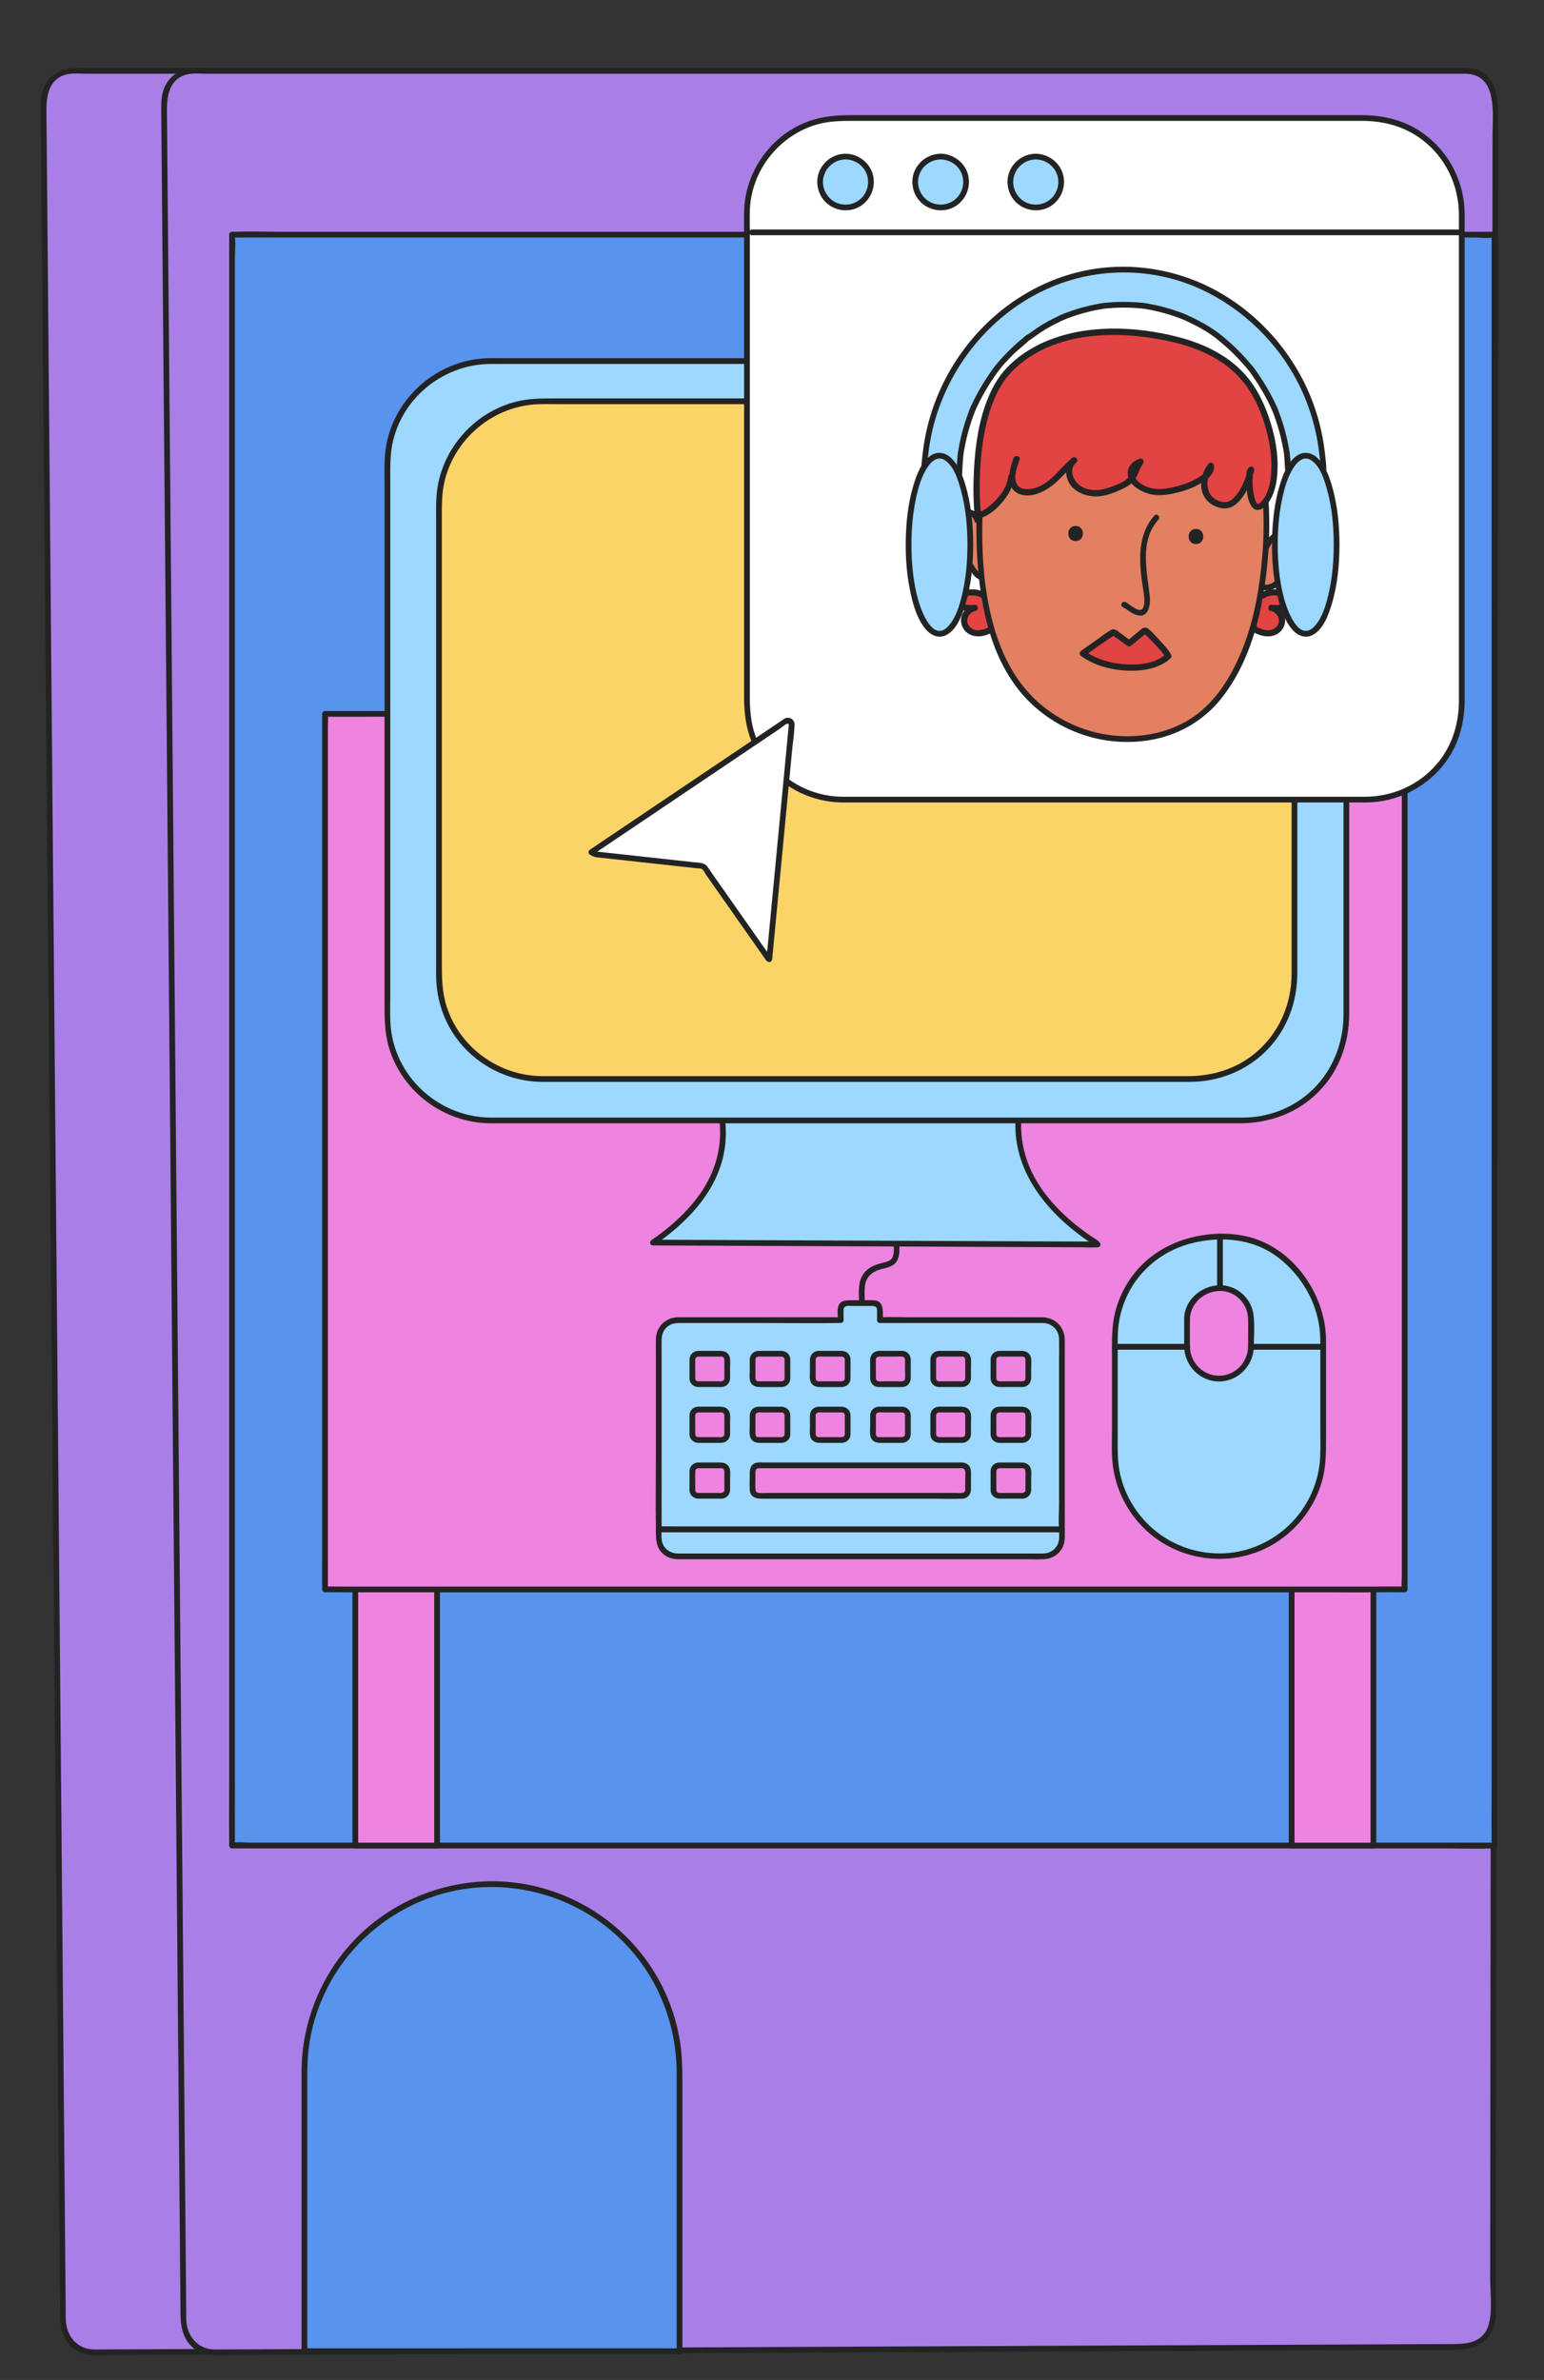 <?xml version="1.0" encoding="UTF-8"?>
<svg xmlns="http://www.w3.org/2000/svg" viewBox="0 0 510 786">
  <rect x="0" y="0" width="510" height="786" fill="#333333" stroke="none"/>
  <g id="Calque_1">
    <path d="m444.705,23.411H23.717c-5.294,0-9.476,4.933-9.339,11.003l6.407,731.937c.131,5.841,4.443,10.553,9.63,10.527l413.621-1.813c5.125-.026,9.293-4.749,9.309-10.554l.798-730.167c.017-6.032-4.208-10.933-9.437-10.933Z" style="fill:#aa7ee7; stroke-width:0px;"></path>
    <path d="m444.705,22.465h-21.205c-18.389,0-36.778,0-55.166,0-25.364,0-50.728,0-76.092,0-28.353,0-56.707,0-85.06,0-27.019,0-54.039,0-81.058,0-21.385,0-42.771,0-64.156,0-11.731,0-23.461,0-35.192,0-4.841,0-9.272.723-11.887,5.637-1.488,2.796-1.463,5.721-1.436,8.737.067,7.658.134,15.316.201,22.974.127,14.529.254,29.059.382,43.588.176,20.134.352,40.268.529,60.403.213,24.29.425,48.58.638,72.869.236,26.923.471,53.846.707,80.77.249,28.399.497,56.799.746,85.198.248,28.363.497,56.725.745,85.088.236,26.926.471,53.853.707,80.779.21,23.993.42,47.986.63,71.979.174,19.877.348,39.753.522,59.63.124,14.2.249,28.4.373,42.6.063,7.254.127,14.507.19,21.761.038,4.357,1.024,8.686,4.823,11.437,3.067,2.221,6.468,1.906,9.983,1.89,12.646-.055,25.293-.111,37.939-.166,22.104-.097,44.208-.194,66.312-.291,27.391-.12,54.782-.24,82.173-.36,28.217-.124,56.434-.247,84.651-.371,24.568-.108,49.136-.215,73.705-.323,16.77-.074,33.541-.147,50.311-.221,4.047-.018,8.094-.035,12.142-.053,6.881-.03,12.136-4.029,12.43-11.51.167-4.24.009-8.519.014-12.762.013-11.757.026-23.514.039-35.271.02-17.961.039-35.922.059-53.883.025-22.721.05-45.442.074-68.163.028-25.954.057-51.908.085-77.862.031-28.013.061-56.026.092-84.039.031-28.556.062-57.113.094-85.669.03-27.692.06-55.384.091-83.076.028-25.315.055-50.631.083-75.946.024-21.759.048-43.519.071-65.278.018-16.678.036-33.356.055-50.035.011-10.161.022-20.322.033-30.483.009-7.924.624-18.937-10.375-19.579-1.216-.071-1.212,1.821,0,1.892,10.245.598,8.488,13.308,8.48,20.461-.012,10.964-.024,21.927-.036,32.891-.019,17.114-.037,34.229-.056,51.343-.024,22.019-.048,44.037-.072,66.056-.028,25.37-.055,50.74-.083,76.11-.03,27.456-.06,54.913-.09,82.369-.031,28.315-.062,56.63-.093,84.945-.03,27.565-.06,55.13-.09,82.695-.028,25.587-.056,51.173-.084,76.76-.024,22.345-.049,44.69-.073,67.036-.019,17.548-.038,35.096-.058,52.644-.013,11.505-.025,23.011-.038,34.516-.005,4.539.665,9.687-.174,14.197-1.304,7.008-6.576,7.733-12.086,7.757-4.685.021-9.37.041-14.055.062-17.573.077-35.146.154-52.719.231-24.835.109-49.669.218-74.504.327-27.941.122-55.882.245-83.824.367-26.948.118-53.895.236-80.843.354-21.489.094-42.979.188-64.469.283-11.945.052-23.891.105-35.836.157-1.007.004-2.021.044-3.027.013-5.348-.162-8.86-4.344-9.146-9.583-.062-1.14-.02-2.295-.03-3.437-.071-8.134-.142-16.268-.214-24.402-.13-14.884-.261-29.768-.391-44.652-.176-20.152-.353-40.304-.529-60.456-.211-24.127-.422-48.254-.634-72.382-.235-26.88-.471-53.761-.706-80.641-.245-28.045-.491-56.091-.736-84.136-.245-27.98-.49-55.959-.735-83.939-.234-26.682-.467-53.364-.701-80.045-.208-23.798-.417-47.596-.625-71.394-.172-19.691-.345-39.383-.517-59.074-.125-14.289-.25-28.577-.375-42.866-.065-7.41-.13-14.819-.195-22.229-.041-4.722.649-10.177,5.944-11.931,2.259-.749,5.098-.406,7.437-.406,12.797,0,25.594,0,38.391,0,21.879,0,43.757,0,65.636,0,26.931,0,53.861,0,80.792,0,28.043,0,56.087,0,84.13,0,24.833,0,49.666,0,74.499,0,17.744,0,35.489,0,53.233,0,6.434,0,12.867,0,19.301,0,1.217,0,1.219-1.892,0-1.892Z" style="fill:#232323; stroke-width:0px;"></path>
    <path d="m484.513,23.411H63.525c-5.294,0-9.476,4.933-9.339,11.003l6.407,731.937c.131,5.841,4.443,10.553,9.63,10.527l413.621-1.813c5.125-.026,9.293-4.749,9.309-10.554l.798-730.167c.017-6.032-4.208-10.933-9.437-10.933Z" style="fill:#aa7ee7; stroke-width:0px;"></path>
    <path d="m484.513,22.465h-21.205c-18.389,0-36.778,0-55.166,0-25.364,0-50.728,0-76.092,0-28.353,0-56.707,0-85.06,0-27.019,0-54.039,0-81.058,0-21.385,0-42.771,0-64.156,0-11.731,0-23.461,0-35.192,0-4.841,0-9.272.723-11.887,5.637-1.488,2.796-1.463,5.721-1.436,8.737.067,7.658.134,15.316.201,22.974.127,14.529.254,29.059.382,43.588.176,20.134.352,40.268.529,60.403.213,24.29.425,48.58.638,72.869.236,26.923.471,53.846.707,80.77.249,28.399.497,56.799.746,85.198.248,28.363.497,56.725.745,85.088l.707,80.779c.21,23.993.42,47.986.63,71.979.174,19.877.348,39.753.522,59.63.124,14.2.249,28.4.373,42.6.063,7.254.127,14.507.19,21.761.038,4.357,1.024,8.686,4.823,11.437,3.067,2.221,6.468,1.906,9.983,1.89,12.646-.055,25.293-.111,37.939-.166,22.104-.097,44.208-.194,66.312-.291,27.391-.12,54.782-.24,82.173-.36,28.217-.124,56.434-.247,84.651-.371,24.568-.108,49.136-.215,73.705-.323,16.77-.074,33.541-.147,50.311-.221,4.047-.018,8.094-.035,12.142-.053,6.881-.03,12.136-4.029,12.43-11.51.167-4.24.009-8.519.014-12.762.013-11.757.026-23.514.039-35.271.02-17.961.039-35.922.059-53.883.025-22.721.05-45.442.074-68.163.028-25.954.057-51.908.085-77.862.031-28.013.061-56.026.092-84.039.031-28.556.062-57.113.094-85.669.03-27.692.06-55.384.091-83.076.028-25.315.055-50.631.083-75.946.024-21.759.048-43.519.071-65.278.018-16.678.036-33.356.055-50.035.011-10.161.022-20.322.033-30.483.009-7.924.624-18.937-10.375-19.579-1.216-.071-1.212,1.821,0,1.892,10.245.598,8.488,13.308,8.48,20.461-.012,10.964-.024,21.927-.036,32.891-.019,17.114-.037,34.229-.056,51.343-.024,22.019-.048,44.037-.072,66.056-.028,25.37-.055,50.74-.083,76.11-.03,27.456-.06,54.913-.09,82.369-.031,28.315-.062,56.63-.093,84.945-.03,27.565-.06,55.13-.09,82.695-.028,25.587-.056,51.173-.084,76.76-.024,22.345-.049,44.69-.073,67.036-.019,17.548-.038,35.096-.058,52.644-.013,11.505-.025,23.011-.038,34.516-.005,4.539.665,9.687-.174,14.197-1.304,7.008-6.576,7.733-12.086,7.757-4.685.021-9.37.041-14.055.062-17.573.077-35.146.154-52.719.231-24.835.109-49.669.218-74.504.327-27.941.122-55.882.245-83.824.367-26.948.118-53.895.236-80.843.354-21.489.094-42.979.188-64.469.283-11.945.052-23.891.105-35.836.157-1.007.004-2.021.044-3.027.013-5.348-.162-8.86-4.344-9.146-9.583-.062-1.14-.02-2.295-.03-3.437-.071-8.134-.142-16.268-.214-24.402-.13-14.884-.261-29.768-.391-44.652-.176-20.152-.353-40.304-.529-60.456-.211-24.127-.422-48.254-.634-72.382-.235-26.88-.471-53.761-.706-80.641-.245-28.045-.491-56.091-.736-84.136-.245-27.98-.49-55.959-.735-83.939-.234-26.682-.467-53.364-.701-80.045l-.625-71.394c-.172-19.691-.345-39.383-.517-59.074-.125-14.289-.25-28.577-.375-42.866-.065-7.41-.13-14.819-.195-22.229-.041-4.722.649-10.177,5.944-11.931,2.259-.749,5.098-.406,7.437-.406,12.797,0,25.594,0,38.391,0,21.879,0,43.757,0,65.636,0,26.931,0,53.861,0,80.792,0,28.043,0,56.087,0,84.13,0,24.833,0,49.666,0,74.499,0,17.744,0,35.489,0,53.233,0,6.434,0,12.867,0,19.301,0,1.217,0,1.219-1.892,0-1.892Z" style="fill:#232323; stroke-width:0px;"></path>
    <path d="m224.453,776.5h-123.904v-92.305c0-34.215,27.737-61.952,61.952-61.952h0c34.215,0,61.952,27.737,61.952,61.952v92.305Z" style="fill:#5893ee; stroke-width:0px;"></path>
    <path d="m224.453,775.554h-122.041c-.51,0-1.147-.104-1.649,0-.065.014-.147,0-.214,0l.946.946c0-6.493,0-12.985,0-19.478,0-13.092,0-26.185,0-39.277,0-10.114,0-20.227,0-30.341,0-3.397.007-6.78.386-10.165,1.025-9.155,4.197-18.032,9.142-25.798,9.852-15.471,26.604-25.965,44.864-27.903,18.45-1.958,37.072,4.637,50.096,17.867,11.342,11.522,17.517,27.108,17.523,43.234.003,7.928,0,15.855,0,23.783,0,13.249,0,26.498,0,39.747,0,8.985,0,17.971,0,26.956,0,.458,0,.916,0,1.374,0,1.217,1.892,1.219,1.892,0,0-6.667,0-13.334,0-20.001,0-13.319,0-26.638,0-39.957,0-9.933,0-19.866,0-29.799,0-4.067-.124-8.105-.733-12.14-1.372-9.092-4.812-17.869-9.953-25.49-10.314-15.289-27.089-25.452-45.427-27.449-18.525-2.018-37.334,4.482-50.679,17.481-12.164,11.849-18.989,28.292-19.004,45.249-.007,7.64,0,15.281,0,22.921,0,13.385,0,26.77,0,40.154,0,9.219,0,18.438,0,27.656,0,.458,0,.916,0,1.374,0,.511.433.946.946.946h118.85c1.601,0,3.242.105,4.84,0,.071-.005.143,0,.214,0,1.217,0,1.219-1.892,0-1.892Z" style="fill:#232323; stroke-width:0px;"></path>
    <rect x="76.647" y="77.5" width="417.006" height="532" style="fill:#5893ee; stroke-width:0px;"></rect>
    <path d="m493.653,608.554H82.94c-1.753,0-3.865-.324-5.594,0-.216.041-.476,0-.698,0l.946.946c0-4.776,0-9.551,0-14.327,0-12.88,0-25.759,0-38.639,0-19.095,0-38.191,0-57.286,0-23.297,0-46.594,0-69.891,0-25.428,0-50.855,0-76.283,0-25.842,0-51.684,0-77.525,0-23.931,0-47.862,0-71.792,0-20.295,0-40.591,0-60.886,0-14.592,0-29.183,0-43.775,0-4.525,0-9.051,0-13.576,0-2.308.281-4.82,0-7.115-.036-.292,0-.609,0-.905l-.946.946c3.728,0,7.455,0,11.183,0h30.263c14.981,0,29.963,0,44.944,0,18.2,0,36.399,0,54.599,0,20.023,0,40.046,0,60.069,0h60.638c18.766,0,37.532,0,56.298,0,15.929,0,31.858,0,47.788,0h34.226c3.569,0,7.137,0,10.706,0,1.753,0,3.865.324,5.594,0,.216-.041.476,0,.698,0l-.946-.946c0,4.776,0,9.551,0,14.327v38.639c0,19.095,0,38.191,0,57.286,0,23.297,0,46.594,0,69.891v76.283c0,25.842,0,51.684,0,77.525,0,23.931,0,47.862,0,71.792,0,20.295,0,40.591,0,60.886,0,14.592,0,29.183,0,43.775,0,6.894-.097,13.797,0,20.691.004.301,0,.603,0,.905,0,1.217,1.892,1.219,1.892,0,0-4.776,0-9.551,0-14.327,0-12.88,0-25.759,0-38.639,0-19.095,0-38.191,0-57.286,0-23.297,0-46.594,0-69.891v-76.283c0-25.842,0-51.684,0-77.525,0-23.931,0-47.862,0-71.792,0-20.295,0-40.591,0-60.886,0-14.592,0-29.183,0-43.775,0-6.894.097-13.797,0-20.691-.004-.301,0-.603,0-.905,0-.511-.433-.946-.946-.946-3.728,0-7.455,0-11.183,0h-30.263c-14.981,0-29.963,0-44.944,0-18.2,0-36.399,0-54.599,0-20.023,0-40.046,0-60.069,0h-60.638c-18.766,0-37.532,0-56.298,0-15.929,0-31.858,0-47.788,0h-34.226c-5.419,0-10.885-.209-16.3,0-.232.009-.466,0-.698,0-.511,0-.946.433-.946.946,0,4.776,0,9.551,0,14.327,0,12.88,0,25.759,0,38.639,0,19.095,0,38.191,0,57.286,0,23.297,0,46.594,0,69.891,0,25.428,0,50.855,0,76.283,0,25.842,0,51.684,0,77.525v71.792c0,20.295,0,40.591,0,60.886,0,14.592,0,29.183,0,43.775,0,6.894-.097,13.797,0,20.691.004.301,0,.603,0,.905,0,.511.433.946.946.946h400.008c5.419,0,10.885.209,16.3,0,.232-.009.466,0,.698,0,1.217,0,1.219-1.892,0-1.892Z" style="fill:#232323; stroke-width:0px;"></path>
    <path d="m144.375,609.5h-27.013q-.001-4.258-.002-4.259V245.264l.002-.002h27.013l.002.002v359.977q-.001.001-.002,4.259Z" style="fill:#ef83e0; stroke-width:0px;"></path>
    <path d="m144.375,608.554h-27.013l.946.946c-0-1.241.024-2.485-.001-3.726-.003-.161-.001-1.092-.001-.534-0-.065 0-.129,0-.194-0-.471,0-.943,0-1.414V246.846c0-.27.157-1.168,0-1.396-.154-.225.709-.901-.469.287-.762.769-.434.379.076.472.503.091,1.11,0,1.621,0,7.721,0,15.442,0,23.162,0,.4,0,.937.091,1.33,0,.065-.015.235.04.291,0,.338-.242-1.061-.705-.887-.94-.034.046.017.177,0,.231-.13.401,0,1.066,0,1.485v356.782c0,.433 0.0.866,0,1.299-0.0.058 0.0.117,0,.175 0-.597-.001.321-.001.454-.002,1.268-.001,2.537-.001,3.805-0,1.217,1.892,1.219,1.892,0,0-1.268 0-2.537.001-3.805 0-.682.001-.142.001-.454 0-.068-0-.136,0-.204 0-.477,0-.955,0-1.432V246.464c0-.358.061-.776,0-1.13-.241-1.409-1.921-1.018-3.016-1.018h-23.357c-1.06,0-2.324-.278-2.535,1.058-.062.391,0,.843,0,1.237v357.129c0,.442-0.0.884,0,1.325 0.0.058-0.0.117,0,.175 0.0.46.001-.296.001.375 0,1.295.001,2.589.001,3.884 0.0.511.433.946.946.946h27.013c1.217,0,1.219-1.892,0-1.892Z" style="fill:#232323; stroke-width:0px;"></path>
    <path d="m453.659,609.5h-27.013q-.001-4.258-.002-4.259V245.264l.002-.002h27.013l.002.002v359.977q-.001.001-.002,4.259Z" style="fill:#ef83e0; stroke-width:0px;"></path>
    <path d="m453.659,608.554h-27.013l.946.946c-0-1.241.024-2.485-.001-3.726-.003-.161-.001-1.092-.001-.534-0-.065 0-.129,0-.194-0-.471,0-.943,0-1.414V246.846c0-.27.157-1.168,0-1.396-.154-.225.709-.901-.469.287-.762.769-.434.379.076.472.503.091,1.11,0,1.621,0,7.721,0,15.442,0,23.162,0,.4,0,.937.091,1.33,0,.065-.015.235.04.291,0,.338-.242-1.061-.705-.887-.94-.034.046.017.177,0,.231-.13.401,0,1.066,0,1.485v356.782c0,.433 0.0.866,0,1.299-0.0.058 0.0.117,0,.175 0-.597-.001.321-.001.454-.002,1.268-.001,2.537-.001,3.805-0,1.217,1.892,1.219,1.892,0,0-1.268 0-2.537.001-3.805 0-.682.001-.142.001-.454 0-.068-0-.136,0-.204 0-.477,0-.955,0-1.432V246.464c0-.358.061-.776,0-1.13-.241-1.409-1.921-1.018-3.016-1.018h-23.357c-1.06,0-2.324-.278-2.535,1.058-.062.391,0,.843,0,1.237v357.129c0,.442-0.0.884,0,1.325 0.0.058-0.0.117,0,.175 0.0.46.001-.296.001.375 0,1.295.001,2.589.001,3.884 0.0.511.433.946.946.946h27.013c1.217,0,1.219-1.892,0-1.892Z" style="fill:#232323; stroke-width:0px;"></path>
    <path d="m453.968,524.923H117.367q-.004,0-10.007-.007V235.777q10-.004,10.007-.007h336.602q.004,0,10.007.007v289.14q-10,.004-10.007.007Z" style="fill:#ef83e0; stroke-width:0px;"></path>
    <path d="m453.968,523.977H125.839c-2.846,0-5.693.002-8.539-0-3.313-.003-6.627-.005-9.94-.006l.946.946V240.141c0-1.247.177-2.643,0-3.88-.022-.155,0-.327,0-.485l-.946.946c5.062-.002,10.125-.007,15.187-.007h322.327c3.046,0,6.092-.003,9.139 0,3.321.003,6.641.005,9.962.006l-.946-.946v284.775c0,1.247-.177,2.643,0,3.88.022.155,0,.327,0,.485l.946-.946c-3.335.001-6.672-.036-10.007.007-1.217.015-1.22,1.908,0,1.892,3.335-.042,6.672-.005,10.007-.007.511-0.0.946-.433.946-.946V247.565c0-3.764.085-7.54,0-11.304-.004-.161,0-.323,0-.485,0-.512-.433-.946-.946-.946-5.062-.002-10.125-.007-15.187-.007H126.46c-3.046,0-6.092-.003-9.139 0-3.321.003-6.641.005-9.962.006-.511 0-.946.433-.946.946v277.351c0,3.764-.085,7.54,0,11.304.004.161,0,.323,0,.485,0,.512.433.946.946.946,4.92.002,9.839.007,14.759.007h317.386c4.617,0,9.24.074,13.857,0,.202-.003.405,0,.607,0,1.217,0,1.219-1.892,0-1.892Z" style="fill:#232323; stroke-width:0px;"></path>
    <path d="m281.728,430.363h-2.087c-1.066,0-1.93.863-1.93,1.93v3.688h-53.917c-3.424,0-6.201,2.776-6.201,6.201v62.927h133.172v-62.927c0-3.424-2.776-6.2-6.2-6.2h-53.918v-3.688c0-1.067-.864-1.93-1.93-1.93h-6.989Zm18.153,18.618v6.258c0,1.048-.85,1.898-1.899,1.898h-7.714c-1.049,0-1.899-.85-1.899-1.898v-6.258c0-1.048.85-1.899,1.899-1.899h7.714c1.049,0,1.899.851,1.899,1.899Zm-11.512,18.434c0-1.049.85-1.899,1.899-1.899h7.714c1.049,0,1.899.85,1.899,1.899v6.257c0,1.049-.85,1.899-1.899,1.899h-7.714c-1.049,0-1.899-.85-1.899-1.899v-6.257Zm-19.891-18.434c0-1.048.85-1.899,1.898-1.899h7.714c1.049,0,1.899.851,1.899,1.899v6.258c0,1.048-.85,1.898-1.899,1.898h-7.714c-1.048,0-1.898-.85-1.898-1.898v-6.258Zm0,18.434c0-1.049.85-1.899,1.898-1.899h7.714c1.049,0,1.899.85,1.899,1.899v6.257c0,1.049-.85,1.899-1.899,1.899h-7.714c-1.048,0-1.898-.85-1.898-1.899v-6.257Zm-19.891-18.434c0-1.048.85-1.899,1.899-1.899h7.714c1.049,0,1.898.851,1.898,1.899v6.258c0,1.048-.85,1.898-1.898,1.898h-7.714c-1.049,0-1.899-.85-1.899-1.898v-6.258Zm0,18.434c0-1.049.85-1.899,1.899-1.899h7.714c1.049,0,1.898.85,1.898,1.899v6.257c0,1.049-.85,1.899-1.898,1.899h-7.714c-1.049,0-1.899-.85-1.899-1.899v-6.257Zm-8.379,24.691c0,1.049-.85,1.899-1.899,1.899h-7.714c-1.049,0-1.898-.85-1.898-1.899v-6.257c0-1.049.85-1.899,1.898-1.899h7.714c1.049,0,1.899.85,1.899,1.899v6.257Zm0-18.434c0,1.049-.85,1.899-1.899,1.899h-7.714c-1.049,0-1.898-.85-1.898-1.899v-6.257c0-1.049.85-1.899,1.898-1.899h7.714c1.049,0,1.899.85,1.899,1.899v6.257Zm0-18.433c0,1.048-.85,1.898-1.899,1.898h-7.714c-1.049,0-1.898-.85-1.898-1.898v-6.258c0-1.048.85-1.899,1.898-1.899h7.714c1.049,0,1.899.851,1.899,1.899v6.258Zm79.564,36.867c0,1.049-.85,1.899-1.898,1.899h-67.387c-1.049,0-1.899-.85-1.899-1.899v-6.257c0-1.049.85-1.899,1.899-1.899h67.387c1.049,0,1.898.85,1.898,1.899v6.257Zm0-18.434c0,1.049-.85,1.899-1.898,1.899h-7.714c-1.049,0-1.899-.85-1.899-1.899v-6.257c0-1.049.85-1.899,1.899-1.899h7.714c1.049,0,1.898.85,1.898,1.899v6.257Zm0-18.433c0,1.048-.85,1.898-1.898,1.898h-7.714c-1.049,0-1.899-.85-1.899-1.898v-6.258c0-1.048.85-1.899,1.899-1.899h7.714c1.049,0,1.898.851,1.898,1.899v6.258Zm19.892,36.867c0,1.049-.85,1.899-1.899,1.899h-7.714c-1.049,0-1.899-.85-1.899-1.899v-6.257c0-1.049.85-1.899,1.899-1.899h7.714c1.049,0,1.899.85,1.899,1.899v6.257Zm0-18.434c0,1.049-.85,1.899-1.899,1.899h-7.714c-1.049,0-1.899-.85-1.899-1.899v-6.257c0-1.049.85-1.899,1.899-1.899h7.714c1.049,0,1.899.85,1.899,1.899v6.257Zm0-18.433c0,1.048-.85,1.898-1.899,1.898h-7.714c-1.049,0-1.899-.85-1.899-1.898v-6.258c0-1.048.85-1.899,1.899-1.899h7.714c1.049,0,1.899.851,1.899,1.899v6.258Z" style="fill:#9cd8ff; stroke-width:0px;"></path>
    <path d="m281.728,429.417c-1.845,0-4.15-.209-4.831,2.014-.422,1.377-.132,3.128-.132,4.549l.946-.946h-52.068c-.616,0-1.233-.015-1.849,0-3.956.094-7.053,3.19-7.147,7.147-.047,1.991,0,3.988,0,5.979v32.18c0,8.113-.148,16.241,0,24.353.003.138,0,.276,0,.414,0,.511.433.946.946.946h127.773c1.713,0,3.466.107,5.177,0,.073-.005.148,0,.222,0,.511,0,.946-.433.946-.946v-53.924c0-2.863.011-5.726,0-8.589-.017-4.418-3.234-7.549-7.627-7.56-8.826-.022-17.652,0-26.478,0h-16.789c-3.21,0-6.483-.185-9.689,0-.159.009-.321,0-.481,0l.946.946c0-2.539.612-6.432-3.009-6.563-2.279-.082-4.576,0-6.856,0-1.217,0-1.219,1.892,0,1.892h5.591c1.248,0,2.338-.115,2.383,1.431.031,1.078,0,2.162,0,3.241,0,.511.433.946.946.946h51.601c.759,0,1.52-.019,2.279,0,2.971.074,5.228,2.339,5.292,5.309.048,2.236,0,4.478,0,6.714v47.514c0,2.703-.266,5.558,0,8.251.013.128,0,.263,0,.392l.946-.946h-131.174c-.556,0-1.229-.104-1.777,0-.068.013-.151,0-.222,0l.946.946v-62.227c0-1.642.318-3.194,1.539-4.415,1.249-1.249,2.823-1.539,4.492-1.539h26.931c8.581,0,17.175.145,25.755,0,.152-.003.304,0,.455,0,.511,0,.946-.433.946-.946,0-1.161-.089-2.358,0-3.516.12-1.56,1.929-1.155,3.071-1.155,1.217,0,1.219-1.892,0-1.892Z" style="fill:#232323; stroke-width:0px;"></path>
    <path d="m298.935,448.981v3.186c0,1.03.109,2.125-.003,3.15-.126,1.145-1.596.874-2.4.874h-4.432c-.702,0-2.17.275-2.63-.43-.211-.323-.155-.74-.155-1.109v-1.973c0-1.208-.044-2.425,0-3.632.041-1.126,1.074-1.02,1.892-1.02h4.893c.863,0,2.782-.361,2.835.953.049,1.213,1.941,1.22,1.892,0-.054-1.326-.935-2.537-2.286-2.786-.444-.082-.898-.059-1.347-.059h-4.79c-1.301,0-2.847-.23-3.928.644-1.295,1.047-1.054,2.732-1.054,4.208,0,1.389-.02,2.781,0,4.17.015,1.024.481,1.964,1.367,2.512.581.359,1.223.414,1.882.414h6.663c.504,0,1.01.023,1.499-.131,1.226-.385,1.959-1.516,1.993-2.768.017-.614,0-1.231,0-1.845v-4.358c0-1.217-1.892-1.219-1.892,0Z" style="fill:#232323; stroke-width:0px;"></path>
    <path d="m289.314,467.415c.049-1.214,1.534-.953,2.357-.953h6.009c.426,0,.838.027,1.098.43.205.318.155.713.155,1.075v2.007c0,1.209.033,2.423,0,3.631-.031,1.127-1.08,1.02-1.892,1.02h-6.194c-.295,0-.651.044-.931-.063-.565-.215-.604-.744-.604-1.253v-5.894c0-1.217-1.892-1.219-1.892,0v3.698c0,1.276-.281,3.052.495,4.158.974,1.388,2.508,1.246,3.987,1.246h4.893c.391,0,.784.013,1.175,0,1.217-.042,2.292-.753,2.697-1.924.182-.526.157-1.07.157-1.617v-4.709c0-.513.04-1.059-.089-1.56-.327-1.272-1.474-2.09-2.758-2.137-.365-.013-.733,0-1.098,0h-5.344c-.422,0-.848-.016-1.27,0-1.593.059-2.781,1.255-2.845,2.845-.049,1.218,1.843,1.215,1.892,0Z" style="fill:#232323; stroke-width:0px;"></path>
    <path d="m269.423,448.981c.049-1.214,1.534-.953,2.357-.953h6.009c.426,0,.838.027,1.099.431.205.318.155.712.155,1.074v2.008c0,1.209.033,2.423,0,3.632-.031,1.126-1.081,1.019-1.892,1.019h-6.194c-.295,0-.65.044-.93-.063-.565-.215-.604-.743-.604-1.252v-5.895c0-1.217-1.892-1.219-1.892,0v3.699c0,1.276-.281,3.052.496,4.158.974,1.387,2.507,1.246,3.986,1.246h4.893c.391,0,.784.013,1.175,0,1.216-.042,2.292-.752,2.697-1.923.182-.526.157-1.07.157-1.616v-4.71c0-.513.04-1.059-.089-1.56-.327-1.272-1.474-2.091-2.758-2.137-.365-.013-.733,0-1.098,0h-5.344c-.422,0-.848-.016-1.27,0-1.592.059-2.78,1.256-2.844,2.845-.049,1.218,1.843,1.215,1.892,0Z" style="fill:#232323; stroke-width:0px;"></path>
    <path d="m269.423,467.415c.049-1.214,1.534-.953,2.357-.953h6.009c.426,0,.838.027,1.099.43.205.318.155.713.155,1.075v2.007c0,1.209.033,2.423,0,3.631-.031,1.127-1.08,1.02-1.892,1.02h-6.194c-.295,0-.65.044-.93-.063-.565-.215-.604-.744-.604-1.253v-5.894c0-1.217-1.892-1.219-1.892,0v3.698c0,1.276-.281,3.052.496,4.158.974,1.388,2.507,1.246,3.986,1.246h4.893c.391,0,.784.013,1.175,0,1.217-.042,2.292-.753,2.697-1.924.182-.526.157-1.07.157-1.617v-4.709c0-.513.04-1.059-.089-1.56-.327-1.272-1.474-2.09-2.758-2.137-.365-.013-.733,0-1.098,0h-5.344c-.422,0-.848-.016-1.27,0-1.592.059-2.78,1.255-2.844,2.845-.049,1.218,1.843,1.215,1.892,0Z" style="fill:#232323; stroke-width:0px;"></path>
    <path d="m249.533,448.981c.049-1.214,1.535-.953,2.357-.953h6.009c.426,0,.838.027,1.098.431.205.318.155.712.155,1.074v2.008c0,1.209.033,2.423,0,3.632-.031,1.126-1.08,1.019-1.891,1.019h-6.194c-.296,0-.65.044-.931-.063-.565-.215-.604-.743-.604-1.252v-5.895c0-1.217-1.892-1.219-1.892,0v3.699c0,1.276-.281,3.052.495,4.158.974,1.387,2.508,1.246,3.987,1.246h4.893c.391,0,.784.013,1.175,0,1.216-.042,2.291-.753,2.697-1.923.182-.526.157-1.07.157-1.616v-4.71c0-.513.04-1.059-.089-1.56-.327-1.272-1.473-2.091-2.758-2.137-.365-.013-.733,0-1.097,0h-5.344c-.422,0-.848-.016-1.27,0-1.592.059-2.781,1.255-2.845,2.845-.049,1.218,1.843,1.215,1.892,0Z" style="fill:#232323; stroke-width:0px;"></path>
    <path d="m249.533,467.415c.049-1.214,1.534-.953,2.357-.953h6.009c.426,0,.838.027,1.098.43.205.318.155.713.155,1.075v2.007c0,1.209.033,2.423,0,3.631-.031,1.127-1.08,1.02-1.891,1.02h-6.194c-.295,0-.651.044-.931-.063-.565-.215-.604-.744-.604-1.253v-5.894c0-1.217-1.892-1.219-1.892,0v3.698c0,1.276-.281,3.052.495,4.158.974,1.388,2.508,1.246,3.987,1.246h4.893c.391,0,.784.013,1.175,0,1.216-.042,2.291-.753,2.697-1.924.182-.526.157-1.07.157-1.617v-4.709c0-.513.04-1.059-.089-1.56-.327-1.272-1.473-2.09-2.758-2.137-.365-.013-.733,0-1.097,0h-5.344c-.422,0-.848-.016-1.27,0-1.593.059-2.781,1.255-2.845,2.845-.049,1.218,1.843,1.215,1.892,0Z" style="fill:#232323; stroke-width:0px;"></path>
    <path d="m239.261,492.106c-.049,1.214-1.534.953-2.357.953h-6.009c-.426,0-.838-.027-1.098-.43-.205-.318-.155-.713-.155-1.075v-2.007c0-1.209-.033-2.423,0-3.631.031-1.127,1.08-1.02,1.891-1.02h6.194c.295,0,.651-.044.931.063.565.215.604.744.604,1.253v5.894c0,1.217,1.892,1.219,1.892,0v-3.698c0-1.276.281-3.052-.495-4.158-.974-1.388-2.508-1.246-3.987-1.246h-4.893c-.391,0-.784-.013-1.175,0-1.216.042-2.291.753-2.697,1.924-.182.526-.157,1.07-.157,1.617v4.71c0,.513-.04,1.059.089,1.56.327,1.272,1.473,2.09,2.758,2.137.365.013.733,0,1.098,0h5.344c.422,0,.848.016,1.27,0,1.593-.059,2.781-1.255,2.845-2.845.049-1.218-1.843-1.215-1.892,0Z" style="fill:#232323; stroke-width:0px;"></path>
    <path d="m239.261,473.672c-.049,1.214-1.534.953-2.357.953h-6.009c-.426,0-.838-.027-1.098-.43-.205-.318-.155-.713-.155-1.075v-2.007c0-1.209-.033-2.423,0-3.631.031-1.127,1.08-1.02,1.891-1.02h6.194c.295,0,.651-.044.931.063.565.215.604.744.604,1.253v5.894c0,1.217,1.892,1.219,1.892,0v-3.698c0-1.276.281-3.052-.495-4.158-.974-1.388-2.508-1.246-3.987-1.246h-4.893c-.391,0-.784-.013-1.175,0-1.216.042-2.291.753-2.697,1.924-.182.526-.157,1.07-.157,1.617v4.709c0,.513-.04,1.059.089,1.56.327,1.272,1.473,2.09,2.758,2.137.365.013.733,0,1.098,0h5.344c.422,0,.848.016,1.27,0,1.593-.059,2.781-1.255,2.845-2.845.049-1.218-1.843-1.215-1.892,0Z" style="fill:#232323; stroke-width:0px;"></path>
    <path d="m239.261,455.239c-.049,1.213-1.536.952-2.357.952h-6.009c-.426,0-.838-.026-1.098-.43-.205-.318-.155-.712-.155-1.074v-2.008c0-1.209-.033-2.423,0-3.632.031-1.127,1.08-1.02,1.891-1.02h6.194c.295,0,.651-.044.931.063.565.215.604.744.604,1.253v5.895c0,1.217,1.892,1.219,1.892,0v-3.699c0-1.276.281-3.052-.495-4.158-.974-1.388-2.508-1.246-3.987-1.246h-4.893c-.391,0-.784-.014-1.175,0-1.217.042-2.291.754-2.697,1.924-.182.526-.157,1.07-.157,1.616v4.71c0,.513-.04,1.059.089,1.56.327,1.272,1.474,2.089,2.758,2.136.365.013.733,0,1.098,0h5.344c.422,0,.848.016,1.27,0,1.592-.059,2.781-1.254,2.845-2.844.049-1.218-1.843-1.215-1.892,0Z" style="fill:#232323; stroke-width:0px;"></path>
    <path d="m318.825,492.106c-.116,1.291-1.992.953-2.884.953h-61.826c-1.129,0-2.298.088-3.425,0-.803-.063-1.119-.52-1.157-1.311-.074-1.535,0-3.093,0-4.63,0-.914-.21-2.083,1.031-2.222.317-.035.658,0,.977,0h65.651c.218,0,.46-.029.677,0,1.399.186.957,2.478.957,3.468v3.742c0,1.217,1.892,1.219,1.892,0v-4.218c0-1.521.252-3.273-1.144-4.308-1.01-.749-2.355-.576-3.543-.576h-63.521c-.986,0-2.241-.163-3.164.248-1.731.771-1.705,2.471-1.705,4.075,0,1.552-.065,3.118,0,4.668.095,2.259,1.853,2.956,3.767,2.956h56.169c3.395,0,6.826.147,10.218,0,1.669-.072,2.774-1.193,2.922-2.845.109-1.212-1.784-1.205-1.892,0Z" style="fill:#232323; stroke-width:0px;"></path>
    <path d="m318.825,473.672c-.049,1.214-1.534.953-2.357.953h-6.009c-.426,0-.838-.027-1.098-.43-.205-.318-.155-.713-.155-1.075v-2.007c0-1.209-.033-2.423,0-3.631.031-1.127,1.08-1.02,1.892-1.02h6.194c.295,0,.65-.044.931.063.565.215.604.744.604,1.253v5.894c0,1.217,1.892,1.219,1.892,0v-3.698c0-1.276.281-3.052-.495-4.158-.974-1.388-2.507-1.246-3.986-1.246h-4.893c-.391,0-.784-.013-1.175,0-1.217.042-2.292.753-2.697,1.924-.182.526-.157,1.07-.157,1.617v4.709c0,.513-.04,1.059.089,1.56.327,1.272,1.474,2.09,2.758,2.137.365.013.733,0,1.098,0h5.344c.422,0,.848.016,1.27,0,1.593-.059,2.78-1.255,2.844-2.845.049-1.218-1.843-1.215-1.892,0Z" style="fill:#232323; stroke-width:0px;"></path>
    <path d="m318.825,455.239c-.049,1.213-1.535.952-2.357.952h-6.009c-.426,0-.838-.027-1.098-.43-.205-.318-.155-.712-.155-1.074v-2.008c0-1.209-.033-2.423,0-3.632.031-1.127,1.081-1.02,1.892-1.02h6.194c.295,0,.65-.044.931.063.564.216.604.744.604,1.253v5.895c0,1.217,1.892,1.219,1.892,0v-3.699c0-1.276.281-3.052-.495-4.158-.974-1.388-2.507-1.246-3.986-1.246h-4.893c-.391,0-.784-.014-1.175,0-1.217.042-2.292.754-2.697,1.924-.182.526-.157,1.07-.157,1.616v4.71c0,.513-.04,1.059.089,1.56.327,1.272,1.474,2.089,2.758,2.136.365.013.733,0,1.098,0h5.344c.422,0,.848.016,1.27,0,1.592-.059,2.78-1.254,2.844-2.844.049-1.218-1.843-1.215-1.892,0Z" style="fill:#232323; stroke-width:0px;"></path>
    <path d="m338.717,492.106c-.049,1.214-1.534.953-2.357.953h-6.009c-.426,0-.838-.027-1.098-.43-.205-.318-.155-.713-.155-1.075v-2.007c0-1.209-.033-2.423,0-3.631.031-1.127,1.08-1.02,1.892-1.02h6.194c.295,0,.65-.044.931.063.565.215.604.744.604,1.253v5.894c0,1.217,1.892,1.219,1.892,0v-3.698c0-1.276.281-3.052-.496-4.158-.974-1.388-2.508-1.246-3.987-1.246h-4.893c-.391,0-.784-.013-1.175,0-1.217.042-2.292.753-2.697,1.924-.182.526-.157,1.07-.157,1.617v4.71c0,.513-.04,1.059.089,1.56.327,1.272,1.474,2.09,2.758,2.137.365.013.733,0,1.098,0h5.344c.422,0,.848.016,1.27,0,1.593-.059,2.781-1.255,2.845-2.845.049-1.218-1.843-1.215-1.892,0Z" style="fill:#232323; stroke-width:0px;"></path>
    <path d="m338.717,473.672c-.049,1.214-1.534.953-2.357.953h-6.009c-.426,0-.838-.027-1.098-.43-.205-.318-.155-.713-.155-1.075v-2.007c0-1.209-.033-2.423,0-3.631.031-1.127,1.08-1.02,1.892-1.02h6.194c.295,0,.65-.044.931.063.565.215.604.744.604,1.253v5.894c0,1.217,1.892,1.219,1.892,0v-3.698c0-1.276.281-3.052-.496-4.158-.974-1.388-2.508-1.246-3.987-1.246h-4.893c-.391,0-.784-.013-1.175,0-1.217.042-2.292.753-2.697,1.924-.182.526-.157,1.07-.157,1.617v4.709c0,.513-.04,1.059.089,1.56.327,1.272,1.474,2.09,2.758,2.137.365.013.733,0,1.098,0h5.344c.422,0,.848.016,1.27,0,1.593-.059,2.781-1.255,2.845-2.845.049-1.218-1.843-1.215-1.892,0Z" style="fill:#232323; stroke-width:0px;"></path>
    <path d="m338.717,455.239c-.049,1.213-1.536.952-2.357.952h-6.009c-.426,0-.838-.027-1.098-.43-.205-.318-.155-.712-.155-1.074v-2.008c0-1.209-.033-2.423,0-3.632.031-1.127,1.081-1.02,1.892-1.02h6.194c.295,0,.65-.044.931.063.565.215.604.744.604,1.253v5.895c0,1.217,1.892,1.219,1.892,0v-3.699c0-1.276.281-3.052-.496-4.158-.974-1.388-2.507-1.246-3.987-1.246h-4.893c-.391,0-.784-.014-1.175,0-1.217.042-2.292.754-2.697,1.924-.182.526-.157,1.07-.157,1.616v4.71c0,.513-.04,1.059.089,1.56.327,1.272,1.474,2.089,2.758,2.136.365.013.733,0,1.098,0h5.344c.422,0,.848.016,1.27,0,1.592-.059,2.781-1.254,2.845-2.844.049-1.218-1.843-1.215-1.892,0Z" style="fill:#232323; stroke-width:0px;"></path>
    <path d="m295.182,404.5v5.296c0,1.737.401,4.388-.639,5.851-.637.895-1.885,1.123-2.879,1.384-1.034.271-2.059.543-3.042.97-2.411,1.046-4.141,3.01-4.663,5.618-.436,2.178-.219,4.536-.219,6.745,0,1.217,1.892,1.219,1.892,0,0-1.803-.122-3.651.041-5.449.261-2.878,2.042-4.702,4.706-5.563,2.005-.648,4.547-.811,5.797-2.75,1.105-1.713.897-3.959.897-5.915v-6.186c0-1.217-1.892-1.219-1.892,0h0Z" style="fill:#232323; stroke-width:0px;"></path>
    <path d="m344.669,514h-120.992c-3.366,0-6.095-2.729-6.095-6.095v-2.797h133.183v2.797c0,3.366-2.729,6.095-6.095,6.095Z" style="fill:#9cd8ff; stroke-width:0px;"></path>
    <path d="m344.669,513.054h-119.152c-.555,0-1.111.005-1.667,0-2.66-.024-5-1.862-5.292-4.591-.118-1.103-.031-2.247-.031-3.355l-.946.946h131.184c.556,0,1.229.104,1.777,0,.068-.013.151,0,.222,0l-.946-.946c0,1.266.152,2.652-.116,3.896-.514,2.388-2.641,3.983-5.033,4.05-1.215.034-1.22,1.926,0,1.892,2.806-.078,5.342-1.656,6.465-4.267.757-1.759.577-3.701.577-5.571,0-.511-.433-.946-.946-.946h-127.784c-1.714,0-3.466-.107-5.177,0-.073.005-.148,0-.222,0-.511,0-.946.433-.946.946,0,3.217-.011,6.326,2.861,8.455,1.347.999,2.921,1.375,4.569,1.383,1.955.009,3.911,0,5.866,0h109.122c1.779,0,3.595.104,5.372,0,.081-.005.163,0,.244,0,1.217,0,1.219-1.892,0-1.892Z" style="fill:#232323; stroke-width:0px;"></path>
    <path d="m336.353,370.452c-.965,25.497,25.266,39.181,26.195,40.548l-146.871-.63c10.179-6.998,25.098-20.233,22.945-40.098" style="fill:#9cd8ff; stroke-width:0px;"></path>
    <path d="m335.407,370.452c-.539,16.296,9.977,29.393,22.592,38.435.886.635,1.786,1.251,2.683,1.871.289.2.58.397.862.608-.081-.06.406.41.187.112l.817-1.424c-4.885-.021-9.771-.042-14.656-.063-11.687-.05-23.373-.1-35.06-.15-14.171-.061-28.343-.122-42.514-.182-12.207-.052-24.413-.105-36.62-.157l-12.06-.052-3.752-.016c-.624-.003-1.343-.105-1.962-.008-.078.012-.166-.001-.246-.001l.477,1.763c10.075-6.947,19.457-16.299,22.554-28.511,1.027-4.052,1.287-8.251.859-12.404-.123-1.199-2.017-1.212-1.892,0,.713,6.924-.63,13.777-3.927,19.91-2.866,5.331-6.917,9.923-11.455,13.893-2.252,1.97-4.632,3.781-7.095,5.479-.746.514-.51,1.759.477,1.763,4.885.021,9.771.042,14.656.063,11.687.05,23.373.1,35.06.15,14.171.061,28.343.122,42.514.182,12.207.052,24.413.105,36.62.157l12.06.052c1.89.008,3.827.141,5.714.025.081-.005.164.001.246.001.662.003,1.253-.828.817-1.424-.741-1.01-2.147-1.682-3.155-2.383-2.136-1.487-4.217-3.047-6.2-4.732-5.788-4.916-10.88-10.854-13.899-17.884-2.045-4.762-2.982-9.896-2.811-15.071.04-1.218-1.852-1.216-1.892,0h0Z" style="fill:#232323; stroke-width:0px;"></path>
    <rect x="127.965" y="119.245" width="316.747" height="250.792" rx="34.093" ry="34.093" style="fill:#9cd8ff; stroke-width:0px;"></rect>
    <path d="m162.058,370.983c2.141,0,4.282,0,6.423,0,5.805,0,11.61,0,17.415,0h25.809c10.585,0,21.17,0,31.755,0,11.604,0,23.208,0,34.813,0,11.852,0,23.704,0,35.556,0,11.126,0,22.252,0,33.378,0,9.624,0,19.248,0,28.873,0h21.504c3.901,0,7.803,0,11.704,0,9.165,0,17.859-2.794,24.761-8.987,7.843-7.037,11.609-16.903,11.609-27.302,0-4.715,0-9.431,0-14.146,0-8.731,0-17.462,0-26.194,0-11.057,0-22.114,0-33.171,0-11.859,0-23.717,0-35.576,0-10.942,0-21.885,0-32.827,0-8.471,0-16.943,0-25.414,0-4.402,0-8.803,0-13.205,0-11.261-4.832-21.854-13.865-28.735-6.711-5.112-14.644-7.128-22.952-7.128-4.138,0-8.276,0-12.414,0-7.394,0-14.789,0-22.183,0-9.716,0-19.432,0-29.148,0-11.249,0-22.499,0-33.748,0-11.814,0-23.629,0-35.443,0-11.61,0-23.22,0-34.829,0-10.433,0-20.867,0-31.3,0-8.444,0-16.887,0-25.331,0-5.605,0-11.21,0-16.814,0-2.94,0-5.938-.123-8.868.158-15.768,1.513-29.021,13.883-31.342,29.611-.584,3.96-.401,8.033-.401,12.027,0,7.002,0,14.005,0,21.007,0,10.116,0,20.232,0,30.348,0,11.697,0,23.394,0,35.091,0,11.562,0,23.124,0,34.685,0,9.907,0,19.814,0,29.721,0,6.551,0,13.103,0,19.654,0,5.218-.06,10.315,1.466,15.405,4.417,14.725,18.261,24.88,33.573,24.978,1.218.008,1.219-1.884,0-1.892-16.434-.105-30.798-12.492-32.883-28.898-.47-3.699-.264-7.546-.264-11.268,0-6.994,0-13.987,0-20.981,0-10.037,0-20.075,0-30.112,0-11.539,0-23.077,0-34.616,0-11.476,0-22.951,0-34.427,0-9.848,0-19.696,0-29.544,0-6.656,0-13.312,0-19.968,0-4.658-.171-9.288.952-13.86,3.616-14.728,17.134-25.153,32.234-25.226,2.391-.012,4.783,0,7.174,0,5.971,0,11.942,0,17.913,0,8.651,0,17.302,0,25.953,0,10.507,0,21.015,0,31.522,0,11.521,0,23.041,0,34.562,0,11.691,0,23.382,0,35.072,0,11.018,0,22.036,0,33.053,0,9.502,0,19.003,0,28.505,0,7.143,0,14.285,0,21.428,0h11.821c9.013,0,17.552,2.714,24.218,8.991,5.787,5.449,9.53,12.935,10.29,20.86.158,1.652.158,3.299.158,4.954,0,4.925,0,9.849,0,14.774,0,8.748,0,17.496,0,26.244,0,11.007,0,22.014,0,33.021,0,11.701,0,23.403,0,35.105,0,10.832,0,21.663,0,32.495,0,8.397,0,16.794,0,25.192v13.196c0,11.4-5.163,22.13-14.777,28.52-5.471,3.636-11.869,5.519-18.428,5.549-.743.003-1.485,0-2.228,0-4.341,0-8.682,0-13.024,0-7.449,0-14.898,0-22.347,0-9.714,0-19.427,0-29.141,0-11.135,0-22.27,0-33.406,0-11.714,0-23.427,0-35.141,0-11.498,0-22.997,0-34.495,0-10.334,0-20.669,0-31.003,0-8.38,0-16.76,0-25.139,0h-16.746c-1.944,0-3.888,0-5.832,0-1.217,0-1.219,1.892,0,1.892Z" style="fill:#232323; stroke-width:0px;"></path>
    <rect x="145.001" y="132.533" width="282.571" height="223.819" rx="34.093" ry="34.093" style="fill:#fbd467; stroke-width:0px;"></rect>
    <path d="m179.094,357.298c1.887,0,3.775,0,5.662,0,5.14,0,10.28,0,15.419,0h22.828c9.296,0,18.592,0,27.887,0,10.152,0,20.305,0,30.457,0,10.321,0,20.642,0,30.963,0,9.662,0,19.324,0,28.986,0,8.22,0,16.44,0,24.66,0,5.995,0,11.99,0,17.985,0h8.96c9.738,0,19.094-3.716,25.87-10.79,6.567-6.855,9.747-15.822,9.747-25.23,0-4.091,0-8.181,0-12.272,0-7.66,0-15.32,0-22.981,0-9.737,0-19.473,0-29.21,0-10.328,0-20.656,0-30.984,0-9.434,0-18.868,0-28.303,0-7.056,0-14.111,0-21.167,0-3.192.01-6.383,0-9.575-.038-11.962-6.095-23.236-16.195-29.707-6.172-3.954-13.158-5.494-20.4-5.494h-10.989c-6.511,0-13.023,0-19.534,0-8.577,0-17.154,0-25.731,0h-29.579c-10.359,0-20.718,0-31.078,0-10.076,0-20.151,0-30.227,0-8.972,0-17.944,0-26.916,0-7.17,0-14.34,0-21.51,0-4.541,0-9.082,0-13.623,0-4.102,0-8.126.039-12.159,1.043-13.36,3.327-23.865,14.682-26.053,28.29-.609,3.785-.468,7.632-.468,11.452,0,6.137,0,12.275,0,18.412,0,8.926,0,17.852,0,26.778,0,10.23,0,20.459,0,30.689,0,10.005,0,20.011,0,30.016,0,8.393,0,16.785,0,25.178,0,5.248,0,10.496,0,15.744,0,.979-.004,1.958,0,2.937.019,5.279,1.149,10.472,3.421,15.243,5.769,12.111,18.254,19.852,31.618,19.928,1.218.007,1.219-1.885,0-1.892-14.216-.081-27.173-9.351-31.548-22.945-1.544-4.799-1.599-9.596-1.599-14.539,0-5.644,0-11.289,0-16.933,0-8.524,0-17.048,0-25.572,0-10.042,0-20.084,0-30.127s0-20.076,0-30.114v-26.058c0-5.824,0-11.648,0-17.472,0-4.394-.1-8.716.976-13.035,3.403-13.663,15.544-23.991,29.609-25.036,2.487-.185,5.012-.095,7.504-.095,4.858,0,9.716,0,14.574,0,7.361,0,14.722,0,22.083,0,9.087,0,18.174,0,27.26,0,10.004,0,20.007,0,30.011,0,10.207,0,20.414,0,30.621,0,9.701,0,19.401,0,29.102,0,8.386,0,16.771,0,25.157,0h18.857c3.484,0,6.968,0,10.452,0,7.809,0,15.271,2.044,21.534,6.864,8.371,6.443,12.937,16.397,12.937,26.882,0,3.704,0,7.408,0,11.112,0,7.333,0,14.666,0,22,0,9.465,0,18.929,0,28.394,0,10.243,0,20.486,0,30.729,0,9.497,0,18.995,0,28.492,0,7.399,0,14.798,0,22.197,0,3.802,0,7.605,0,11.407,0,10.212-4.223,19.834-12.165,26.37-6.322,5.203-14.095,7.479-22.185,7.479h-10.232c-6.263,0-12.527,0-18.79,0-8.313,0-16.626,0-24.938,0-9.679,0-19.358,0-29.038,0-10.203,0-20.406,0-30.609,0-10.061,0-20.122,0-30.183,0-9.073,0-18.146,0-27.219,0h-22.227c-4.923,0-9.846,0-14.769,0-1.726,0-3.452,0-5.177,0-1.217,0-1.219,1.892,0,1.892Z" style="fill:#232323; stroke-width:0px;"></path>
  </g>
  <g id="Calque_2">
    <rect x="246.718" y="38.974" width="236.126" height="225.104" rx="31.625" ry="31.625" style="fill:#fff; stroke-width:0px;"></rect>
    <path d="m278.343,265.024c1.916,0,3.833,0,5.749,0h15.353c7.464,0,14.927,0,22.391,0,8.849,0,17.697,0,26.546,0,9.411,0,18.822,0,28.233,0,8.995,0,17.99,0,26.985,0h23.273c5.557,0,11.114,0,16.671,0,2.504,0,5.009.005,7.513,0,10.626-.02,20.66-5.155,26.809-13.84,4.221-5.962,5.925-12.906,5.925-20.122,0-3.72,0-7.439,0-11.159,0-6.634,0-13.269,0-19.903,0-8.51,0-17.019,0-25.529,0-9.313,0-18.625,0-27.938,0-9.171,0-18.342,0-27.514,0-7.928,0-15.856,0-23.784,0-5.728,0-11.455,0-17.183,0-2.456.009-4.912,0-7.368-.04-11.206-5.818-21.77-15.338-27.729-5.725-3.584-12.151-4.928-18.819-4.928h-11.082c-6.425,0-12.849,0-19.274,0-8.311,0-16.623,0-24.934,0-9.271,0-18.543,0-27.814,0-9.287,0-18.574,0-27.861,0-8.484,0-16.969,0-25.453,0-6.712,0-13.423,0-20.135,0h-12.292c-5.326,0-10.496.558-15.46,2.712-11.589,5.029-19.345,16.714-19.551,29.333-.035,2.142-.005,4.286-.005,6.427,0,5.367,0,10.735,0,16.102,0,7.7,0,15.4,0,23.1,0,9.074,0,18.148,0,27.221,0,9.347,0,18.693,0,28.04,0,8.675,0,17.35,0,26.025,0,6.906,0,13.812,0,20.718,0,4.171,0,8.342,0,12.514,0,5.933.818,11.666,3.554,17.04,5.52,10.843,16.892,17.699,29.017,17.765,1.218.007,1.219-1.885,0-1.892-12.769-.069-24.525-8.164-28.861-20.242-1.601-4.459-1.818-8.974-1.818-13.621,0-4.502,0-9.003,0-13.505,0-7.075,0-14.151,0-21.226,0-8.672,0-17.343,0-26.015,0-9.277,0-18.555,0-27.832,0-8.93,0-17.86,0-26.791,0-7.509,0-15.019,0-22.528,0-5.139,0-10.279,0-15.418,0-2.473-.093-4.978.068-7.448.83-12.708,9.859-23.853,22.079-27.384,3.961-1.145,7.917-1.202,11.972-1.202,4.421,0,8.842,0,13.263,0,6.886,0,13.773,0,20.659,0,8.496,0,16.991,0,25.487,0,9.236,0,18.473,0,27.709,0,9.108,0,18.217,0,27.325,0,8.144,0,16.289,0,24.433,0h18.709c3.498,0,6.997,0,10.495,0,7.112,0,13.873,1.763,19.66,6.05,7.912,5.861,12.366,15.213,12.374,24.997.002,2.872,0,5.744,0,8.615,0,5.972,0,11.945,0,17.917,0,8.026,0,16.052,0,24.077,0,9.109,0,18.218,0,27.327,0,9.202,0,18.404,0,27.606,0,8.338,0,16.676,0,25.014,0,6.406,0,12.811,0,19.217,0,3.523,0,7.045,0,10.568,0,7.721-2.238,15.109-7.325,21.045-6.003,7.005-14.692,10.779-23.867,10.779h-8.665c-5.82,0-11.64,0-17.46,0-7.828,0-15.656,0-23.485,0-8.988,0-17.975,0-26.963,0-9.279,0-18.557,0-27.836,0-8.701,0-17.402,0-26.102,0-7.282,0-14.564,0-21.846,0-4.927,0-9.854,0-14.78,0-1.742,0-3.483,0-5.225,0-1.217,0-1.219,1.892,0,1.892Z" style="fill:#232323; stroke-width:0px;"></path>
    <path d="m316.902,155.964c.049-2.351.227-4.693.534-7.024l-.208,1.545c.755-5.551,2.247-10.97,4.418-16.135l-.586,1.388c1.236-2.907,2.675-5.725,4.319-8.423.795-1.305,1.638-2.582,2.524-3.828.43-.604.881-1.192,1.32-1.789-1.192,1.622-.318.414-.022.044.272-.34.548-.677.827-1.011,1.977-2.368,4.124-4.593,6.424-6.649.55-.491,1.108-.973,1.674-1.445.3-.25.602-.496.906-.74.135-.108.272-.216.407-.324.823-.655-1.195.902-.354.272,1.215-.909,2.447-1.791,3.72-2.618,2.95-1.916,6.064-3.565,9.302-4.937l-1.388.586c4.632-1.938,9.485-3.274,14.46-3.959l-1.545.208c5.02-.667,10.1-.667,15.12,0l-1.545-.208c4.974.685,9.828,2.021,14.46,3.959l-1.388-.586c2.879,1.22,5.66,2.657,8.315,4.309,1.288.801,2.545,1.651,3.769,2.546.315.23.627.464.938.699.311.235.822.67-.558-.433.135.108.273.214.409.322.645.512,1.28,1.038,1.904,1.575,2.336,2.012,4.524,4.196,6.543,6.526.485.559.959,1.127,1.424,1.702.246.304.479.622.731.921.004.005-.953-1.249-.431-.554.157.209.315.418.47.628.909,1.228,1.773,2.489,2.592,3.779,1.905,3,3.552,6.155,4.943,9.425l-.586-1.388c2.171,5.164,3.663,10.583,4.418,16.135l-.208-1.545c.307,2.331.485,4.674.534,7.024.063,3.037,2.628,5.954,5.811,5.811,3.095-.139,5.879-2.555,5.811-5.811-.28-13.505-4.588-26.956-12.362-38.022-7.882-11.22-18.649-19.879-31.442-24.861-12.591-4.903-26.958-5.374-39.887-1.493-12.629,3.791-24.095,11.564-32.355,21.834-4.465,5.552-7.991,11.507-10.728,18.081-2.622,6.299-4.133,12.93-4.785,19.714-.152,1.578-.239,3.161-.272,4.746-.063,3.041,2.718,5.95,5.811,5.811,3.203-.143,5.744-2.553,5.811-5.811h0Z" style="fill:#9cd8ff; stroke-width:0px;"></path>
    <path d="m317.848,155.964c.057-2.352.235-4.691.534-7.024.154-1.208-1.732-1.188-1.892,0l-.208,1.545c-.141,1.046,1.711,1.307,1.858.252.777-5.553,2.264-10.958,4.418-16.135.408-.981-1.313-1.716-1.729-.729l-.681,1.614c-.413.978,1.307,1.714,1.729.729,2.156-5.023,4.914-9.651,8.163-14.04l-1.634-.955c-.202.275-.401.553-.609.824l1.634.955c1.416-1.987,3.131-3.804,4.842-5.537,1.905-1.93,4.087-3.523,6.037-5.384.761-.726-.248-2.108-1.146-1.486-.328.227-.652.478-.955.737-.821.7.242,2.047,1.146,1.486,2.007-1.246,3.836-2.766,5.876-3.982,2.365-1.409,4.826-2.642,7.356-3.725,1.118-.479.152-2.101-.955-1.634l-1.388.586c-.976.412-.264,2.14.729,1.729,4.643-1.922,9.484-3.254,14.46-3.959,1.044-.148.807-2-.252-1.858l-1.796.241c-1.045.14-.808,1.994.252,1.858,5.03-.646,10.09-.646,15.12,0,1.047.135,1.308-1.716.252-1.858l-1.796-.241c-1.046-.141-1.307,1.709-.252,1.858,4.975.705,9.817,2.038,14.46,3.959,1.127.467,1.607-1.359.503-1.825l-1.388-.586c-.978-.413-1.714,1.307-.729,1.729,4.568,1.956,9.443,4.455,13.182,7.688l.669-1.615c.748.036.197-.088-.241-.437l-1.338,1.338c4.126,3.253,7.71,6.971,11.01,11.047.669.826,2.137-.29,1.486-1.146-.242-.319-.479-.645-.734-.954-.676-.82-2.121.277-1.486,1.146,3.223,4.416,5.999,9.008,8.16,14.04.418.973,2.147.261,1.729-.729l-.586-1.388c-.465-1.103-2.294-.624-1.825.503,2.154,5.176,3.641,10.581,4.418,16.135.146,1.044,2.0.807,1.858-.252l-.208-1.545c-.159-1.186-2.047-1.21-1.892,0,.314,2.454.346,4.903.551,7.361.143,1.71.891,3.34,2.113,4.55,2.531,2.505,6.511,2.357,9.141.078,3.154-2.733,2.255-7.311,1.852-10.987-.495-4.519-1.405-8.989-2.752-13.331-5.076-16.362-16.282-30.603-30.993-39.389-15.568-9.298-34.582-11.751-51.908-6.186-16.56,5.319-30.324,17.138-38.756,32.271-4.662,8.367-7.528,17.469-8.556,26.988-.422,3.906-1.163,8.363,2.364,11.073,2.712,2.084,6.7,1.637,8.995-.887,1.147-1.262,1.708-2.828,1.789-4.517.058-1.217-1.834-1.214-1.892,0-.161,3.358-3.788,6.037-6.989,4.391-3.917-2.014-2.711-7.212-2.297-10.752,1.011-8.637,3.659-16.932,7.799-24.575,7.504-13.853,19.516-25.032,34.243-30.812,15.478-6.075,33.061-5.625,48.146,1.403,13.77,6.415,25.219,17.56,32.053,31.125,3.674,7.293,6.024,15.291,6.886,23.412.366,3.452,1.432,8.224-2.371,10.117-3.623,1.804-6.882-1.125-7.002-4.779-.072-2.194-.244-4.377-.522-6.554h-1.892l.208,1.545,1.858-.252c-.777-5.553-2.264-10.958-4.418-16.135l-1.825.503.586,1.388,1.729-.729c-2.16-5.033-4.937-9.625-8.16-14.04l-1.486,1.146c.152.185.293.381.438.571l1.486-1.146c-3.301-4.076-6.885-7.794-11.01-11.047-.944-.745-2.292.578-1.338,1.338.448.357.967.961,1.579.991.791.038,1.286-1.081.669-1.615-3.923-3.391-8.828-5.955-13.565-7.984l-.955,1.634,1.614.681.503-1.825c-4.643-1.922-9.484-3.254-14.46-3.959l-.252,1.858,1.545.208v-1.892c-5.03-.646-10.09-.646-15.12,0l.252,1.858,1.545-.208-.503-1.825c-4.975.705-9.817,2.038-14.46,3.959l.503,1.825,1.614-.681-.955-1.634c-2.53,1.083-4.991,2.316-7.356,3.725-2.04,1.216-3.869,2.736-5.876,3.982l1.146,1.486c.182-.155.376-.305.572-.441-.382-.495-.764-.991-1.146-1.486-.783.747-1.707,1.376-2.525,2.088-1.329,1.154-2.608,2.365-3.835,3.627-1.707,1.754-3.391,3.593-4.814,5.59-.717,1.006.909,1.897,1.634.955.208-.271.407-.549.609-.824.723-.983-.917-1.923-1.634-.955-3.249,4.388-6.007,9.016-8.163,14.04l1.729.729.586-1.388-1.825-.503c-2.154,5.176-3.641,10.581-4.418,16.135l1.858.252.174-1.293-1.858-.252c-.298,2.333-.476,4.673-.534,7.024-.03,1.218,1.862,1.217,1.892,0Z" style="fill:#232323; stroke-width:0px;"></path>
    <path d="m417.284,196.552c1.938-1.343,6.63-1.234,7.892.757.47.742.682,1.777.134,2.462-.339.424-.889.613-1.416.744-1.283.317-2.623.407-3.937.263,1.6.245,2.997,1.51,3.399,3.078s-.212,3.349-1.497,4.335c-1.215.933-2.877,1.125-4.381.831s-2.884-1.022-4.208-1.792c.066-.342.524-.538.817-.348" style="fill:#e24343; stroke-width:0px;"></path>
    <path d="m417.801,197.436c1.491-.993,3.99-1.037,5.609-.28.353.165.689.403.849.622.244.334.534.992.235,1.368-.356.447-1.375.509-1.883.581-.879.125-1.774.114-2.656.027-1.139-.112-1.409,1.81-.272,2.012,2.444.434,3.719,3.362,1.915,5.279-2.141,2.275-5.642.555-7.812-.699l.471,1.157.051-.137-.263.452c.01-.077-.021-.067-.092.03l-.517-.14.134.058c.507.22,1.099.15,1.401-.367.253-.433.143-1.18-.367-1.401-.989-.429-1.94-.07-2.321.961-.155.418.103.944.471,1.157,1.765,1.02,3.647,1.958,5.722,2.052,1.876.085,3.784-.597,4.941-2.119,1.057-1.389,1.406-3.333.757-4.974-.662-1.673-2.16-2.966-3.945-3.283-.091.671-.182,1.341-.272,2.012,1.181.117,2.358.059,3.525-.153.915-.167,1.918-.422,2.552-1.154,1.259-1.451.46-3.683-.939-4.711-1.166-.857-2.728-1.136-4.146-1.149-1.413-.013-2.984.235-4.181,1.032-1.092.727-.068,2.502,1.034,1.769h0Z" style="fill:#232323; stroke-width:0px;"></path>
    <path d="m324.647,196.552c-1.938-1.343-6.63-1.234-7.892.757-.47.742-.682,1.777-.134,2.462.339.424.889.613,1.416.744,1.283.317,2.623.407,3.937.263-1.6.245-2.997,1.51-3.399,3.078-.403,1.568.212,3.349,1.497,4.335,1.215.933,2.877,1.125,4.381.831,1.504-.294,2.884-1.022,4.208-1.792-.066-.342-.524-.538-.817-.348" style="fill:#e24343; stroke-width:0px;"></path>
    <path d="m325.164,195.668c-1.178-.784-2.715-1.034-4.105-1.033-1.441.001-3.038.279-4.222,1.15-1.363,1.001-2.17,3.149-1.019,4.607.635.805,1.667,1.082,2.632,1.257,1.167.212,2.344.27,3.525.153l-.272-2.012c-1.785.317-3.283,1.609-3.945,3.283-.649,1.64-.3,3.586.757,4.974,1.158,1.522,3.065,2.204,4.941,2.119,2.075-.094,3.957-1.032,5.722-2.052.364-.21.625-.739.471-1.157-.38-1.027-1.329-1.392-2.321-.961-.507.22-.623.964-.367,1.401.306.524.892.589,1.401.367l.134-.058-.517.14c-.071-.097-.102-.107-.092-.03l-.263-.452.051.137.471-1.157c-2.171,1.255-5.672,2.974-7.812.699-1.804-1.917-.529-4.845,1.915-5.279,1.125-.2.879-2.125-.272-2.012-.85.084-1.713.099-2.561-.013-.534-.07-1.544-.132-1.948-.561-.336-.357-.058-1.012.173-1.354.172-.253.503-.494.881-.67,1.621-.755,4.116-.714,5.609.28,1.1.733,2.127-1.041,1.034-1.769h0Z" style="fill:#232323; stroke-width:0px;"></path>
    <path d="m416.795,182.859c1.278-1.313,1.844-3.161,2.952-4.621,1.108-1.46,3.294-2.483,4.743-1.36,1.035.803,1.176,2.295,1.141,3.605-.065,2.382-.429,4.757-1.08,7.049-.613,2.156-1.571,4.357-3.41,5.639-1.839,1.282-4.75,1.221-6.005-.636" style="fill:#e28061; stroke-width:0px;"></path>
    <path d="m417.464,183.528c.962-1.034,1.567-2.27,2.254-3.488.621-1.102,1.366-2.167,2.629-2.573,3.12-1.003,2.327,4.239,2.125,5.804-.347,2.689-.963,5.906-2.738,8.065-1.281,1.558-4.305,2.757-5.782.721-.708-.976-2.35-.033-1.634.955,1.402,1.934,3.966,2.427,6.144,1.571,2.486-.976,3.885-3.431,4.704-5.843.968-2.852,1.596-6.181,1.397-9.202-.081-1.234-.418-2.508-1.404-3.33-.923-.77-2.185-.92-3.315-.566-1.316.412-2.37,1.315-3.142,2.436-.919,1.334-1.461,2.913-2.576,4.11-.829.891.506,2.232,1.338,1.338h0Z" style="fill:#232323; stroke-width:0px;"></path>
    <path d="m322.8,171.866c-.323-.987-.842-2.02-1.798-2.427-1.243-.529-2.735.282-3.402,1.457-.666,1.175-.822,2.603-.661,3.944,1.157,9.589,5.243,15.466,7.282,15.774" style="fill:#e28061; stroke-width:0px;"></path>
    <path d="m323.712,171.614c-.507-1.46-1.35-2.938-3.003-3.235-1.47-.264-2.964.595-3.77,1.794-.906,1.346-1.11,3.089-.945,4.667.198,1.889.567,3.776,1.057,5.61.728,2.722,1.759,5.46,3.313,7.826.815,1.241,2.023,2.957,3.606,3.251,1.19.221,1.701-1.602.503-1.825-.813-.151-1.649-1.197-2.184-1.954-1.152-1.63-1.998-3.473-2.659-5.35-.883-2.508-1.585-5.237-1.778-7.895-.095-1.304.065-2.956,1.166-3.833,1.397-1.115,2.419.147,2.87,1.447.397,1.143,2.225.652,1.825-.503h0Z" style="fill:#232323; stroke-width:0px;"></path>
    <path d="m325.266,147.876c-7.465,63.31,10.614,82.446,25.402,90.659,14.789,8.213,34.795,7.585,47.456-3.633,7.098-6.289,11.401-15.133,14.617-24.054,6.791-18.839,16.363-89.273-32.95-99.864-18.066-3.88-50.352,1.497-54.525,36.892Z" style="fill:#e28061; stroke-width:0px;"></path>
    <path d="m324.32,147.876c-2.012,17.184-2.881,34.933.367,52.029,1.902,10.009,5.429,19.914,11.817,27.966,5.147,6.488,12.175,11.475,19.938,14.335,7.981,2.94,16.838,3.644,25.165,1.872,8.573-1.824,16.198-6.423,21.695-13.263,7.456-9.278,11.5-21.038,13.641-32.632,1.922-10.411,2.706-21.099,2.13-31.674-.623-11.436-2.853-23.098-8.294-33.279-5.523-10.333-14.48-18.143-25.656-21.793-10.333-3.374-21.94-3.315-32.274.031-5.63,1.823-10.915,4.703-15.314,8.68-4.933,4.46-8.515,10.202-10.702,16.46-1.275,3.648-2.048,7.436-2.512,11.267-.146,1.206,1.747,1.196,1.892,0,.873-7.216,3.11-14.308,7.289-20.309,3.374-4.846,7.954-8.741,13.172-11.48,9.254-4.856,20.468-6.283,30.737-4.594,11.262,1.853,21.474,7.705,28.194,17.002,6.475,8.958,9.623,19.955,10.948,30.814,1.295,10.612,1,21.441-.422,32.025-1.242,9.246-3.402,18.213-7.318,26.714-3.794,8.237-9.19,15.851-17.253,20.34-7.281,4.054-15.86,5.393-24.094,4.488-9.89-1.087-19.368-5.63-26.382-12.693-6.299-6.343-10.3-14.532-12.746-23.055-4.106-14.304-4.371-29.575-3.475-44.326.303-4.988.77-9.964,1.351-14.926.141-1.207-1.752-1.197-1.892,0Z" style="fill:#232323; stroke-width:0px;"></path>
    <path d="m355.284,178.698c3.217,0,3.223-5,0-5-3.217,0-3.223,5,0,5h0Z" style="fill:#232323; stroke-width:0px;"></path>
    <path d="m395.036,179.685c3.217,0,3.223-5,0-5-3.217,0-3.223,5,0,5h0Z" style="fill:#232323; stroke-width:0px;"></path>
    <path d="m335.767,151.587c-4.396,11.586,2.938,11.86,6.969,10.328,5.56-2.114,7.513-6.113,12.07-9.936-2.667,2.116-1.899,6.74.78,8.841s6.531,2.638,9.776,1.61c10.957-3.47,8.031-5.27,11.395-9.998-4.652,1.47-4.901,7.332,3.174,9.729,5.987,1.777,21.154-3.655,20.026-8.349-2.994,3.595-3.903,11.707,4.003,13.018,4.747.787,8.152-6.988,9.306-11.717-1.173.591-.804,18.331,4.915,10.243,4.57-6.463,3.553-21.45-3.047-34.228-8.009-15.507-25.148-19.629-40.064-21.218-5.198-.229-27.156-2.511-41.521,12.02-13.911,14.071-10.622,47.851-10.622,47.851.459,1.891,10.423-4.935,11.136-12.417" style="fill:#e24343; stroke-width:0px;"></path>
    <path d="m334.78,151.314c-1.326,3.569-2.889,9.663,1.631,11.715,3.694,1.677,8.241-.424,11.153-2.674,2.921-2.258,5.158-5.262,7.967-7.652l-1.448-1.448c-2.213,1.891-2.388,5.087-1.247,7.617,1.372,3.041,4.622,4.63,7.806,5.002,3.479.406,6.961-.916,10.068-2.365,1.744-.813,3.413-1.889,4.403-3.587.947-1.623,1.437-3.411,2.529-4.973.507-.725-.336-1.781-1.157-1.505-2.316.78-4.243,2.707-3.969,5.31.341,3.239,3.582,5.176,6.363,6.144,2.825.983,5.884.665,8.76.066,3.194-.665,6.418-1.78,9.222-3.468,2.054-1.236,4.64-3.235,4.084-5.957-.146-.713-1.235-1.041-1.712-.452-2.565,3.17-3.566,8.29-.937,11.729,1.437,1.879,4.052,3.145,6.428,3.092,2.494-.055,4.407-1.922,5.766-3.832,1.823-2.561,3.005-5.656,3.763-8.691.207-.831-.727-1.655-1.505-1.157-1.461.937-1.08,4.199-1.024,5.633.093,2.354.272,5.262,1.625,7.286,1.628,2.435,4.029.958,5.414-.866,2.389-3.143,3.091-7.331,3.224-11.184.18-5.232-.741-10.531-2.294-15.514-1.594-5.113-3.838-10.147-7.164-14.375-5.797-7.369-14.453-11.606-23.372-13.908-14.346-3.703-31.056-4.319-44.783,1.916-4.429,2.012-8.581,4.83-11.926,8.378-2.621,2.78-4.541,6.128-6.006,9.638-3.046,7.297-4.23,15.319-4.688,23.168-.288,4.944-.322,9.957.105,14.896.168,1.943,1.716,2.076,3.297,1.336,3.249-1.522,6.102-4.565,7.937-7.589,1.062-1.75,1.765-3.643,1.993-5.679.146-1.308-1.903-1.298-2.048,0-.426,3.807-3.164,7.163-5.995,9.553-.944.797-2.063,1.698-3.261,2.077-.145.046-.373.112-.36.081.077-.19.657.606.527.698.022-.015-.026-.257-.025-.284.033-1.365-.187-2.777-.237-4.143-.095-2.617-.101-5.237-.021-7.854.216-7.034,1.013-14.128,3.036-20.888,1.033-3.454,2.407-6.821,4.348-9.869,2.167-3.405,5.157-6.204,8.485-8.464,11.366-7.722,26.221-8.713,39.496-6.852,8.217,1.152,16.561,3.204,23.643,7.687,3.676,2.328,6.93,5.333,9.406,8.921,2.918,4.229,4.888,9.163,6.22,14.105,1.223,4.537,1.901,9.282,1.588,13.986-.218,3.288-.935,7.126-3.305,9.6-.264.276-.582.588-.922.701-.154.051-.21.04-.356-.093-.566-.519-.816-1.527-1.002-2.287-.546-2.226-.67-4.633-.497-6.915.027-.356.051-.615.118-.956.107-.549.257-.423-.141-.168l-1.505-1.157c-.684,2.74-1.716,5.456-3.289,7.815-.733,1.099-1.66,2.227-2.866,2.828-1.187.592-2.434.36-3.638-.088-4.542-1.688-4.503-7.524-1.803-10.86l-1.712-.452c.299,1.464-1.814,2.81-2.818,3.445-2.16,1.365-4.593,2.294-7.048,2.973-2.352.65-4.839,1.121-7.289.95-2.388-.166-5.367-1.386-6.718-3.455-1.276-1.955-.106-3.891,1.932-4.578l-1.157-1.505c-1.037,1.483-1.549,3.141-2.388,4.718-.972,1.826-2.896,2.757-4.738,3.513-3.675,1.507-7.655,2.666-11.382.62-2.734-1.5-4.648-5.659-1.835-8.063,1.004-.858-.45-2.298-1.448-1.448-4.32,3.677-8.098,9.957-14.367,10.286-1.43.075-3.017-.219-3.779-1.569-1.336-2.369-.031-5.826.819-8.112.46-1.237-1.519-1.771-1.975-.545h0Z" style="fill:#232323; stroke-width:0px;"></path>
    <path d="m381.311,170.269c-5.275,5.873-5.154,14.04-4.165,21.399.273,2.03.71,4.078.829,6.124.059,1.016.068,3.45-1.336,3.642-.915.125-2.209-.865-2.936-1.318-.641-.4-1.241-.925-1.911-1.271-1.08-.558-2.038,1.074-.955,1.634,1.817.938,3.37,2.632,5.523,2.826,3.255.292,3.685-4.069,3.428-6.339-.949-8.383-3.45-18.331,2.86-25.357.812-.904-.522-2.246-1.338-1.338h0Z" style="fill:#232323; stroke-width:0px;"></path>
    <path d="m385.917,216.667c-5.67,5.496-20.285,4.936-28.286-.87,3.192-2.258,9.966-7.039,10.188-7.008.184.026,5.159,3.68,5.159,3.68,0,0,5.018-4.281,5.321-4.262.266.017,6.36,6.091,7.618,8.46Z" style="fill:#e24343; stroke-width:0px;"></path>
    <path d="m385.193,215.943c-3.279,3.091-8.414,3.662-12.714,3.497-5.032-.193-10.198-1.582-14.331-4.527v1.769c3.205-2.267,6.392-4.573,9.678-6.721.195-.127.322-.211.322-.211.023.092-.777-.255-.718-.006.009.037.256.163.279.185.492.473,1.189.835,1.743,1.235,1.007.725,2.009,1.456,3.009,2.19.384.282.919.115,1.241-.16.939-.801,1.884-1.594,2.838-2.378.57-.469,1.136-.955,1.736-1.385.384-.275.644-.235.012-.311-.713-.086-.561-.108-.215.214,1.229,1.143,2.398,2.351,3.536,3.584,1.218,1.32,2.549,2.683,3.424,4.266.638,1.154,2.408.122,1.769-1.034-1.003-1.813-2.543-3.389-3.944-4.896-1.153-1.24-2.333-2.676-3.703-3.687-1.254-.925-2.43.474-3.397,1.256-1.183.956-2.347,1.935-3.504,2.922l1.241-.16c-1.097-.805-2.197-1.608-3.302-2.401-.905-.649-1.903-1.754-3.065-1.197-1.526.731-2.94,1.96-4.321,2.923-1.903,1.326-3.799,2.664-5.692,4.004-.657.465-.653,1.303,0,1.769,4.504,3.21,10.226,4.669,15.704,4.818,4.772.13,10.217-.709,13.824-4.109.961-.906-.489-2.353-1.448-1.448Z" style="fill:#232323; stroke-width:0px;"></path>
    <ellipse cx="431.299" cy="179.899" rx="10.199" ry="29.453" style="fill:#9cd8ff; stroke-width:0px;"></ellipse>
    <path d="m440.552,179.899c-.015,5.502-.476,11.033-1.751,16.396-.845,3.555-1.987,7.614-4.485,10.406-5.191,5.802-9.108-5.14-10.117-8.826-1.392-5.088-1.979-10.389-2.122-15.652-.153-5.64.198-11.337,1.315-16.874.787-3.9,1.877-8.075,4.199-11.376,1.268-1.802,3.272-3.402,5.438-2.018,3.112,1.989,4.46,6.645,5.369,9.969,1.596,5.839,2.137,11.939,2.153,17.975.003,1.217,1.895,1.22,1.892,0-.016-5.964-.551-11.997-2.037-17.787-.96-3.741-2.331-8.04-5.186-10.806-2.016-1.953-4.751-2.402-7.061-.665-2.992,2.249-4.467,6.325-5.497,9.772-1.656,5.538-2.323,11.399-2.477,17.162-.164,6.122.265,12.322,1.579,18.312.89,4.055,2.165,8.45,4.826,11.732,1.732,2.136,4.376,3.465,7.011,2.079,3.533-1.858,5.206-6.597,6.285-10.15,1.92-6.328,2.54-13.062,2.558-19.649.003-1.218-1.889-1.219-1.892,0Z" style="fill:#232323; stroke-width:0px;"></path>
    <ellipse cx="310.31" cy="179.899" rx="10.199" ry="29.453" style="fill:#9cd8ff; stroke-width:0px;"></ellipse>
    <path d="m319.563,179.899c-.015,5.502-.476,11.033-1.751,16.396-.845,3.555-1.987,7.614-4.485,10.406-5.191,5.802-9.108-5.14-10.117-8.826-1.392-5.088-1.979-10.389-2.122-15.652-.153-5.64.198-11.337,1.315-16.874.787-3.9,1.877-8.075,4.199-11.376,1.268-1.802,3.272-3.402,5.438-2.018,3.112,1.989,4.46,6.645,5.369,9.969,1.596,5.839,2.137,11.939,2.153,17.975.003,1.217,1.895,1.22,1.892,0-.016-5.964-.551-11.997-2.037-17.787-.96-3.741-2.331-8.04-5.186-10.806-2.016-1.953-4.751-2.402-7.061-.665-2.992,2.249-4.467,6.325-5.497,9.772-1.656,5.538-2.323,11.399-2.477,17.162-.164,6.122.265,12.322,1.579,18.312.89,4.055,2.165,8.45,4.826,11.732,1.732,2.136,4.376,3.465,7.011,2.079,3.533-1.858,5.206-6.597,6.285-10.15,1.92-6.328,2.54-13.062,2.558-19.649.003-1.218-1.889-1.219-1.892,0Z" style="fill:#232323; stroke-width:0px;"></path>
    <path d="m279.285,51.707c-4.627,0-8.391,3.774-8.391,8.414,0,4.637,3.764,8.411,8.391,8.411,4.638,0,8.412-3.774,8.412-8.411,0-4.639-3.774-8.414-8.412-8.414Z" style="fill:#9cd8ff; stroke-width:0px;"></path>
    <path d="m279.285,50.761c-3.891.054-7.359,2.452-8.746,6.095-1.391,3.654-.231,7.992,2.796,10.465,3.026,2.472,7.356,2.861,10.733.841,3.365-2.013,5.1-5.949,4.407-9.79-.794-4.4-4.783-7.55-9.19-7.61-1.218-.017-1.219,1.875,0,1.892,3.102.043,5.957,1.965,7.019,4.915,1.07,2.973.133,6.343-2.308,8.345-2.398,1.967-5.875,2.205-8.528.614-2.632-1.578-4.087-4.738-3.507-7.765.674-3.523,3.754-6.06,7.325-6.109,1.217-.017,1.22-1.909,0-1.892Z" style="fill:#232323; stroke-width:0px;"></path>
    <path d="m310.713,51.707c-4.638,0-8.412,3.774-8.412,8.414,0,4.637,3.774,8.411,8.412,8.411s8.412-3.774,8.412-8.411c0-4.639-3.774-8.414-8.412-8.414Z" style="fill:#9cd8ff; stroke-width:0px;"></path>
    <path d="m310.713,50.761c-3.895.054-7.374,2.447-8.766,6.095-1.396,3.657-.229,7.993,2.803,10.465,3.03,2.471,7.367,2.862,10.746.841,3.365-2.013,5.1-5.949,4.407-9.79-.794-4.4-4.783-7.55-9.19-7.61-1.218-.017-1.219,1.875,0,1.892,3.102.043,5.957,1.965,7.019,4.915,1.07,2.973.133,6.343-2.308,8.345-2.401,1.97-5.882,2.204-8.539.614-2.636-1.577-4.099-4.734-3.518-7.765.678-3.53,3.771-6.06,7.346-6.109,1.217-.017,1.22-1.909,0-1.892Z" style="fill:#232323; stroke-width:0px;"></path>
    <path d="m342.12,51.707c-4.627,0-8.392,3.774-8.392,8.414,0,4.637,3.765,8.411,8.392,8.411,4.638,0,8.411-3.774,8.411-8.411,0-4.639-3.773-8.414-8.411-8.414Z" style="fill:#9cd8ff; stroke-width:0px;"></path>
    <path d="m342.12,50.761c-3.891.054-7.36,2.452-8.747,6.095-1.391,3.654-.231,7.992,2.796,10.465,3.026,2.472,7.357,2.861,10.733.841,3.365-2.013,5.099-5.95,4.407-9.79-.794-4.399-4.783-7.55-9.189-7.61-1.218-.017-1.219,1.875,0,1.892,3.102.043,5.957,1.965,7.018,4.915,1.069,2.973.133,6.342-2.308,8.345-2.398,1.968-5.875,2.205-8.528.614-2.632-1.578-4.087-4.738-3.508-7.765.674-3.523,3.755-6.06,7.326-6.109,1.217-.017,1.22-1.909,0-1.892Z" style="fill:#232323; stroke-width:0px;"></path>
    <path d="m248.382,76.742c65.669,0,160.886,0,226.556,0-1.046,0,8.362,0,7.316,0" style="fill:#9cd8ff; stroke-width:0px;"></path>
    <path d="m248.382,77.688h41.333c15.148,0,30.296,0,45.443,0,15.712,0,31.425,0,47.137,0h45.774c13.998,0,27.996,0,41.994,0h4.874c1.217,0,1.219-1.892,0-1.892h-.081v1.892c2.493,0,4.986,0,7.478,0,1.217,0,1.219-1.892,0-1.892h-.081c-1.217,0-1.219,1.892,0,1.892h.081c1.217,0,1.219-1.892,0-1.892-2.493,0-4.986,0-7.478,0-1.217,0-1.219,1.892,0,1.892h.081v-1.892c-13.778,0-27.556,0-41.333,0h-45.443c-15.712,0-31.425,0-47.137,0-15.258,0-30.516,0-45.774,0h-46.868c-1.217,0-1.219,1.892,0,1.892h0Z" style="fill:#232323; stroke-width:0px;"></path>
    <path d="m253.797,316.579l.319.192,7.385-77.47c.098-1.032-1.048-1.714-1.908-1.135l-64.261,43.27.896.539c.152.091.322.149.499.168l35.073,3.843c.351.038.668.226.871.515l21.126,30.079Z" style="fill:#fff; stroke-width:0px;"></path>
    <path d="m253.32,317.396l.319.192c.662.398,1.358-.131,1.424-.817.861-9.026,1.721-18.052,2.581-27.078,1.332-13.972,2.664-27.944,3.996-41.916.266-2.789.768-5.662.807-8.466.025-1.773-1.804-2.83-3.334-1.959-.185.105-.357.241-.534.359l-3.554,2.393c-11.033,7.429-22.066,14.858-33.1,22.287-8.872,5.974-17.743,11.947-26.615,17.921-.152.102-.304.205-.456.307-.584.393-.636,1.251,0,1.634.704.423,1.323.771,2.146.866.649.075,1.298.142,1.947.213l8.07.884c6.617.725,13.233,1.45,19.85,2.175l3.259.357c.436.048,1.154-.01,1.562.171.696.31,1.313,1.692,1.744,2.305,3.637,5.178,7.274,10.357,10.911,15.535,2.879,4.099,5.758,8.198,8.637,12.297.695.989,2.336.045,1.634-.955-6.254-8.904-12.507-17.808-18.761-26.712-.781-1.112-1.521-2.275-2.353-3.351-.941-1.215-2.709-1.11-4.116-1.265-6.272-.687-12.545-1.374-18.817-2.062l-10.255-1.123-2.869-.314c-.727-.08-.952-.247-1.633-.656v1.634c7.342-4.943,14.683-9.887,22.025-14.83,11.533-7.766,23.066-15.531,34.599-23.297,1.732-1.166,3.464-2.333,5.196-3.499.663-.447,1.589-1.374,2.37-1.596.828-.236.489.971.437,1.51-.153,1.6-.305,3.201-.458,4.801-1.263,13.25-2.526,26.5-3.79,39.75-.991,10.393-1.982,20.786-2.972,31.179-.016.167-.032.333-.048.5l1.424-.817-.319-.192c-1.046-.629-1.999,1.006-.955,1.634Z" style="fill:#232323; stroke-width:0px;"></path>
    <path d="m437.058,442.654v2.15h-23.854s0-9.302,0-9.302c-.236-7.178-6.236-10.178-10.236-10.098v-17.024c9.463-.125,17.187,2.81,23.981,9.967,6.078,6.403,10.11,14.85,10.11,24.306Z" style="fill:#9cd8ff; stroke-width:0px;"></path>
    <path d="m436.111,442.654c0,.717,0,1.434,0,2.15l.946-.946c-6.948,0-13.896,0-20.844,0h-3.01c.315.315.631.631.946.946,0-3.464.326-7.084-.101-10.526-.687-5.536-5.458-9.856-11.082-9.819l.946.946c0-5.675,0-11.349,0-17.024l-.946.946c6.525-.057,12.829,1.468,18.221,5.244,5.659,3.962,10.22,9.875,12.703,16.314,1.453,3.767,2.196,7.734,2.221,11.77.008,1.217,1.9,1.22,1.892,0-.089-14.281-9.578-28.792-23.296-33.495-3.771-1.293-7.768-1.759-11.741-1.725-.511.004-.946.43-.946.946,0,5.675,0,11.349,0,17.024,0,.509.433.949.946.946,5.115-.033,9.165,4.164,9.29,9.208.076,3.078,0,6.167,0,9.246,0,.511.433.946.946.946,6.948,0,13.896,0,20.844,0h3.01c.511,0,.946-.433.946-.946,0-.717,0-1.434,0-2.15,0-1.217-1.892-1.219-1.892,0Z" style="fill:#232323; stroke-width:0px;"></path>
    <path d="m392.093,444.804h-23.854s-0-2.15-0-2.15c-.301-17.969,12.949-33.833,34.728-34.273v17.024c-6-.081-11.065,5.15-10.874,10.098l-0,9.302Z" style="fill:#9cd8ff; stroke-width:0px;"></path>
    <path d="m392.093,443.858c-6.948,0-13.896,0-20.844,0h-3.01c.315.315.631.631.946.946-0-2.987-.001-5.942.548-8.892.645-3.469,1.828-6.827,3.548-9.909,3.551-6.364,9.285-11.311,16.046-14.012,4.344-1.735,8.975-2.551,13.64-2.665l-.946-.946c0,5.675,0,11.349,0,17.024l.946-.946c-6.0.029-11.807,4.83-11.82,11.053-.006,3.098-0,6.195-0,9.293,0,1.217,1.892,1.219,1.892,0,0-2.967.007-5.935 0-8.902-.012-5.354,4.646-9.525,9.927-9.551.511-.003.946-.431.946-.946,0-5.675,0-11.349,0-17.024,0-.502-.433-.959-.946-.946-8.35.204-16.55,2.677-23.128,7.929-5.785,4.619-9.869,11.199-11.581,18.39-.87,3.654-.966,7.316-.966,11.05,0,.511.433.946.946.946,6.948,0,13.896,0,20.844,0h3.01c1.217,0,1.219-1.892,0-1.892Z" style="fill:#232323; stroke-width:0px;"></path>
    <path d="m437.058,444.804v34.773c-0,18.924-15.48,34.403-34.416,34.403-18.912,0-34.403-15.479-34.403-34.403v-34.773s23.854,0,23.854,0c.035,5.785,4.764,10.49,10.549,10.49,5.798,0,10.526-4.705,10.561-10.49h23.854Z" style="fill:#9cd8ff; stroke-width:0px;"></path>
    <path d="m436.111,444.804c0,8.781,0,17.562,0,26.343,0,3.272.104,6.563-.028,9.833-.327,8.048-3.671,15.815-9.227,21.638-5.527,5.792-13.084,9.542-21.073,10.273-8.163.747-16.372-1.543-22.97-6.407-6.401-4.719-10.998-11.713-12.787-19.459-.945-4.093-.841-8.214-.841-12.376,0-9.718,0-19.436,0-29.154,0-.23,0-.461,0-.691l-.946.946c6.948,0,13.896,0,20.844,0h3.01c-.315-.315-.631-.631-.946-.946.139,6.221,5.192,11.435,11.495,11.436,6.306 0,11.368-5.208,11.507-11.436l-.946.946c6.948,0,13.896,0,20.844,0h3.01c1.217,0,1.219-1.892,0-1.892-6.948,0-13.896,0-20.844,0h-3.01c-.52,0-.935.434-.946.946-.116,5.211-4.348,9.537-9.615,9.544-5.263.006-9.487-4.35-9.603-9.544-.011-.511-.424-.946-.946-.946-6.948,0-13.896,0-20.844,0h-3.01c-.511,0-.946.433-.946.946,0,9.136,0,18.272,0,27.408,0,3.703-.2,7.504.213,11.191.911,8.131,4.655,15.781,10.525,21.487,12.006,11.668,31.165,13.307,44.876,3.613,6.567-4.643,11.485-11.439,13.722-19.177,1.308-4.522,1.375-9.077,1.375-13.724,0-10.023,0-20.046,0-30.069,0-.243,0-.486,0-.729,0-1.217-1.892-1.219-1.892,0Z" style="fill:#232323; stroke-width:0px;"></path>
  </g>
</svg>
